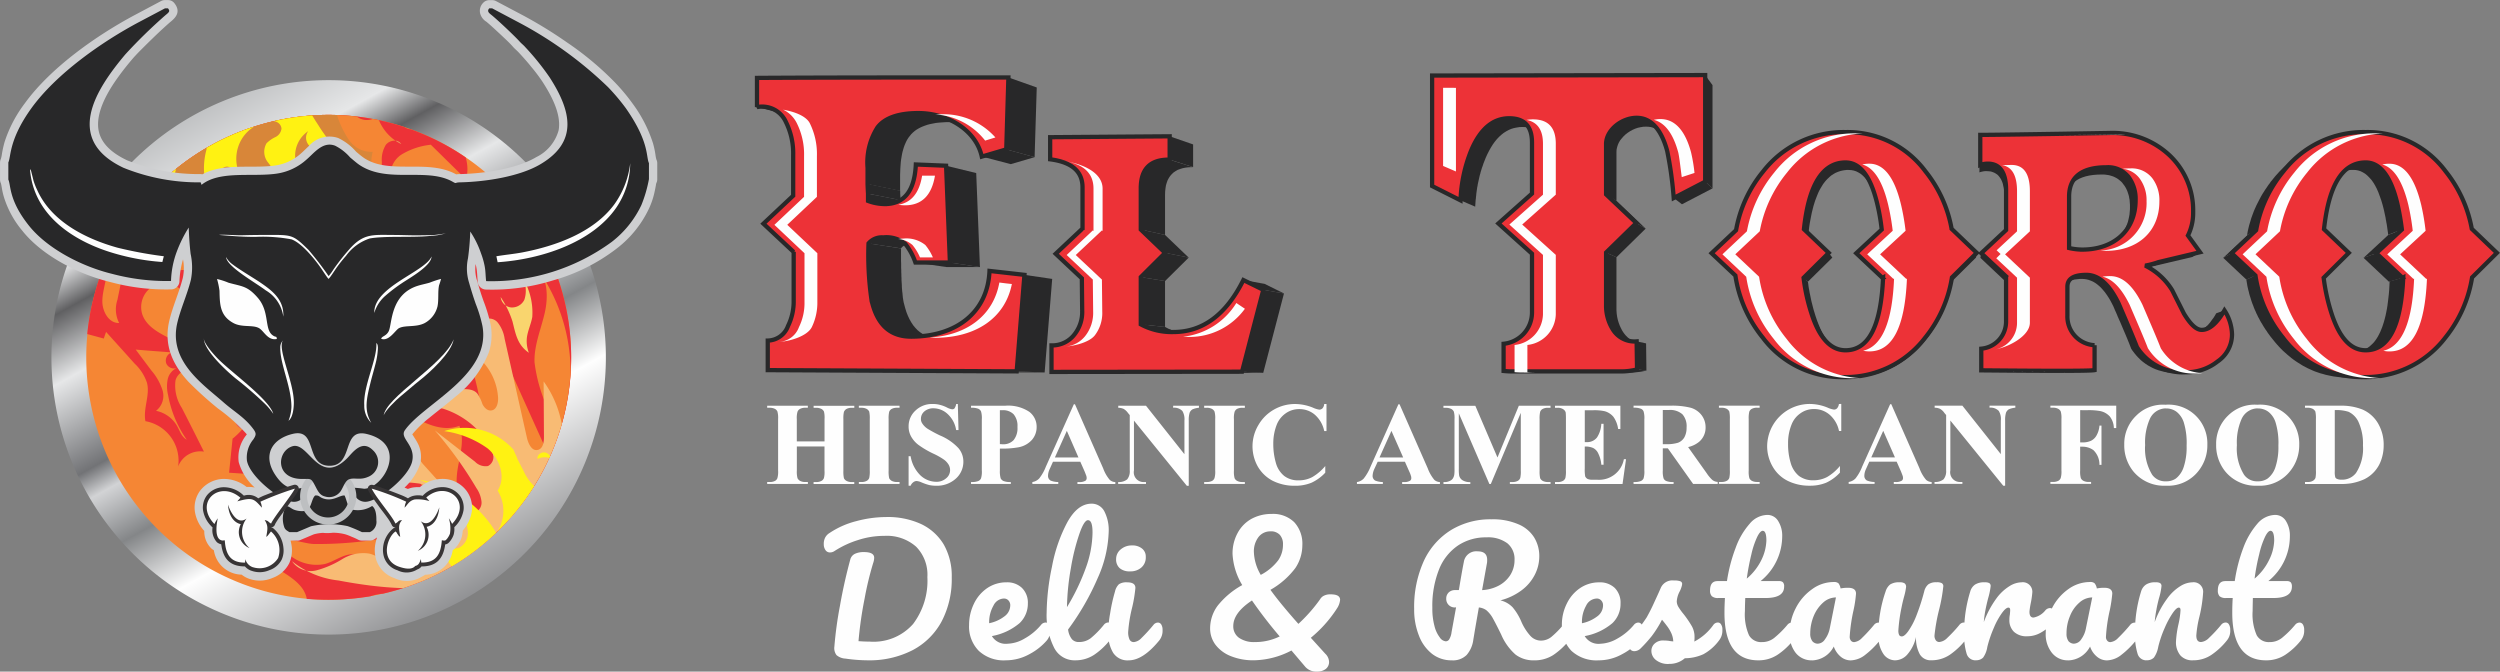 <?xml version="1.0" encoding="UTF-8"?> <svg xmlns="http://www.w3.org/2000/svg" xmlns:xlink="http://www.w3.org/1999/xlink" width="280.985" height="75.482" viewBox="0 0 280.985 75.482"><rect x="0" y="0" width="280.985" height="75.482" fill="#808080" stroke="none"/><defs><linearGradient id="linear-gradient" x1="0.062" y1="0.008" x2="0.649" y2="1.073" gradientUnits="objectBoundingBox"><stop offset="0" stop-color="#96989a"></stop><stop offset="0.22" stop-color="#e6e7e8"></stop><stop offset="0.278" stop-color="#606062"></stop><stop offset="0.369" stop-color="#e6e7e8"></stop><stop offset="0.502" stop-color="#727376"></stop><stop offset="0.541" stop-color="#d2d3d5"></stop><stop offset="0.62" stop-color="#848688"></stop><stop offset="0.722" stop-color="#fefefe"></stop><stop offset="1" stop-color="#727376"></stop></linearGradient></defs><g id="Capa_x0020_1" transform="translate(-49.68 -347.41)"><g id="_2353303553840" transform="translate(49.68 347.41)"><g id="Grupo_12" data-name="Grupo 12"><path id="Trazado_14" data-name="Trazado 14" d="M85.4,354.52a31.158,31.158,0,1,0,31.158,31.158A31.16,31.16,0,0,0,85.4,354.52Z" transform="translate(-48.462 -345.511)" fill-rule="evenodd" fill="url(#linear-gradient)"></path><path id="Trazado_15" data-name="Trazado 15" d="M84.576,357.6a27.249,27.249,0,1,0,27.256,27.256A27.255,27.255,0,0,0,84.576,357.6Z" transform="translate(-47.639 -344.688)" fill="#f58634" fill-rule="evenodd"></path><path id="Trazado_16" data-name="Trazado 16" d="M70.034,377.75a.185.185,0,0,1-.114.076C70.059,377.9,70.1,377.864,70.034,377.75Z" transform="translate(-44.274 -339.306)" fill="#e55f5b"></path><path id="Trazado_17" data-name="Trazado 17" d="M93.812,359.222a1.419,1.419,0,0,1-.735-.253A27.255,27.255,0,0,0,57.42,382.233l1.863.507c.076-.253.165-.494.253-.748,1.064,1.178,2.141,2.369,3.206,3.561a5.233,5.233,0,0,1,1.394,2.167c.355,1.406-.456,2.889-.177,4.308a4.511,4.511,0,0,1,3.675,5.094,2.651,2.651,0,0,1,2.9-1.673c-.824-1.647-1.647-3.282-2.484-4.916a4.565,4.565,0,0,1-.71-3.092c.279-1.052,1.787-1.723,2.471-.887.291-1.571-1.216-2.864-2.636-3.586S64.1,381.51,63.6,380a2.735,2.735,0,0,1,.862-2.9,2.708,2.708,0,0,1,3-.215A5.137,5.137,0,0,1,68.7,378c.912,1.026-.71,2.724.2,3.751,1.723-1.381,4.181.862,4.473,1.381.532-.608-2.471-4.029-1.571-4.359.165-.051.342-.114.507-.177A6.038,6.038,0,0,1,76,378.115c2.167.646,2.838,3.32,3.155,5.563.038.215.063.418.1.634a8.971,8.971,0,0,1-.025,3.852c-.329,1.064-1.039,1.977-1.343,3.028s.013,2.484,1.077,2.788c-.722-1.6.545-3.371,1.837-4.549,1.166-1.064,2.547-2.217,2.813-3.725a.875.875,0,0,0,.786.6,1.262,1.262,0,0,0,1.1-.988,3.156,3.156,0,0,0-.114-1.571,12.006,12.006,0,0,1-.507-2.484,2.6,2.6,0,0,1,.963-2.23,1.5,1.5,0,0,1,2.154.494,2.887,2.887,0,0,1,.013,1.47,1.462,1.462,0,0,0,.38,1.368c.393.3,1.14-.038.976-.507.963-.228,1.609,1.1,1.33,2.053a27.065,27.065,0,0,1-1.457,2.56c-.38.912-.076,2.281.912,2.37a1.836,1.836,0,1,1,2.091,1.457c.38.608.773,1.229,1.166,1.837-1-.6-2-1.2-3-1.8l4.029,7.489q.3-5.322.494-10.644a5.5,5.5,0,0,0-.329-2.534,1.862,1.862,0,0,0-2.091-1.09,5.214,5.214,0,0,1,2.648-1.9,2.117,2.117,0,0,1-2.37-2.775,2.332,2.332,0,0,1,3.789-.393c1.432,1.837-.38,4.638.481,6.8a10.3,10.3,0,0,0,2.2,2.674,6.657,6.657,0,0,1,1.559,4.3c-.013,1.584-.824,3.345-2.37,3.763a1.1,1.1,0,0,0-.8,1.115,1.093,1.093,0,0,0,.976.976c.887.076,1.457-.887,2.192-1.394a2.411,2.411,0,0,1,2.6-.076,2.457,2.457,0,0,1,1.1,2.369,16.018,16.018,0,0,1,1.635-3.218,8.1,8.1,0,0,1-2.813-2.179,2.8,2.8,0,0,1-.114-3.333c.786-.912,2.61-.7,2.864.482a2.96,2.96,0,0,1-.317,1.66,2.286,2.286,0,0,0-.19,1.673c.215.532,1.039.8,1.381.342.215-2.395.279-5.182-1.546-6.754-1.368-1.178-3.662-1.508-4.194-3.244a2.2,2.2,0,0,1,1.28-2.61c1-.368.988-.228,2.686,1.128-1.318-1.571-2.192-1.8-2.458-3.155a9.09,9.09,0,0,1,.013-2.686c.114-1.014.228-2.015.329-3.028a10.048,10.048,0,0,0-.013-2.826c-.545-2.788-3.218-4.562-5.651-6.006a7.069,7.069,0,0,1-3.054,1.28,2.66,2.66,0,0,1-2.75-1.445,2.724,2.724,0,0,1,1.14-3.041,8,8,0,0,1,3.294-1.1l3.966,3.9a4.55,4.55,0,0,0-.051-2.471,26.58,26.58,0,0,0-6.146-3.155Z" transform="translate(-47.613 -344.688)" fill="#ed3237"></path><path id="Trazado_18" data-name="Trazado 18" d="M64,385.3a2.133,2.133,0,0,0,.735-2.294,6.314,6.314,0,0,0-1.242-2.217c-.6-.8-1.191-1.584-1.774-2.37,1.356.114,2.712.215,4.067.317a.97.97,0,0,0-.634,1.242.952.952,0,0,0,1.305.456,1.83,1.83,0,0,0-1.14,1.305,4.051,4.051,0,0,0,.038,1.787,12.792,12.792,0,0,0,2.1,5.03c-.722-.443-.786-1.153-1.254-1.812A3.541,3.541,0,0,0,64,385.3Z" transform="translate(-46.464 -339.127)" fill="#f58634"></path><path id="Trazado_19" data-name="Trazado 19" d="M77.865,380.067a4.5,4.5,0,0,1-.57,1.254c-.748,1.318-1.508,2.623-2.255,3.928a6.317,6.317,0,0,0,.469-6.069,11.684,11.684,0,0,1-.76-1.673A1.7,1.7,0,0,1,75.1,375.8a3.149,3.149,0,0,1,1.305-.545c.456-.152.95-.443,1.014-.912.976,2.141,1.964,4.283,2.94,6.424a4.061,4.061,0,0,1-2.027-2.179c.266.659-.38.963-.646.19a1.65,1.65,0,0,1,.177,1.292Z" transform="translate(-43.006 -340.217)" fill="#f58634"></path><path id="Trazado_20" data-name="Trazado 20" d="M88.91,372.85a4.931,4.931,0,0,0,3.193-1.09c.152,1.166.291,2.331.443,3.5a4.672,4.672,0,0,1,.051,1.191,11.058,11.058,0,0,1-.672,2.015,4.694,4.694,0,0,0,1.242,4.714,1.744,1.744,0,0,1,.583.71,1.613,1.613,0,0,1-.063.811,11.851,11.851,0,0,0,.19,6.133c-.684-1.825-.836-3.852-1.394-5.715-.735-2.534-1.457-5.056-2.2-7.59L88.91,372.85Z" transform="translate(-39.201 -340.906)" fill="#f58634"></path><path id="Trazado_21" data-name="Trazado 21" d="M84.76,359.89a6.63,6.63,0,0,0,.646.38A.8.8,0,0,0,84.76,359.89Z" transform="translate(-40.31 -344.076)" fill="#ea9e60"></path><path id="Trazado_22" data-name="Trazado 22" d="M90.286,367.864a6.351,6.351,0,0,1-.165-1.546v-.748c0-.076.013-.165.013-.241l.038-2.433a3.178,3.178,0,0,1,.456-1.939,1.283,1.283,0,0,1,1.077-.456,5.264,5.264,0,0,1-1.863-2.306c-.228-.051-.456-.1-.684-.139a1.853,1.853,0,0,1-1.8-.266,26.1,26.1,0,0,0-3.168-.19A27.25,27.25,0,0,0,59.14,374.123a5.527,5.527,0,0,1,.1,1.026c-.013,1.153-.482,2.255-.482,3.409s.735,2.471,1.888,2.433a3.363,3.363,0,0,1-.19-2.61c.1-.52.215-1.039.317-1.559.253-1.267.634-2.712,1.8-3.282l.013-.013a2.513,2.513,0,0,1,.494-.165,3.161,3.161,0,0,1,1.951.291,8.495,8.495,0,0,1,2.027,1.521,1.942,1.942,0,0,1,2.306,2.927,1.813,1.813,0,0,0,.482-1.863,4.349,4.349,0,0,1-.215-2c.165-.659,1.026-1.178,1.533-.722a4.807,4.807,0,0,0-.253-.431A5.018,5.018,0,0,0,69.34,371.6a4.871,4.871,0,0,0-2.446-.684c-.811,0-1.939.013-2.1-.8-.139-.748.8-1.216,1.546-1.394.342-.076.684-.165,1.039-.253.672-.152,1.356-.317,2.027-.482a6.36,6.36,0,0,1,2-.266,2.972,2.972,0,0,1,1.559.621,3.286,3.286,0,0,1,1.292,3.041c-.152.95-.722,1.774-.963,2.712s.051,2.167.976,2.42a1.693,1.693,0,0,0,1.761-.9,4.733,4.733,0,0,0,.469-2.053c.051-.6.1-1.2.139-1.8.025-.266.051-.532.063-.786.089-1.014.266-2.192,1.166-2.686a1.964,1.964,0,0,1,2.42.773,2.8,2.8,0,0,1,.418,1.381,4.209,4.209,0,0,1-.139,1.318c-.367,1.432-1.305,2.978-.57,4.27.6,1.052,1.977,1.292,3.18,1.419l-4.752,1.14c2.331-.177,4.65-.342,6.969-.507-.038-.532-.076-1.052-.1-1.584a5.574,5.574,0,0,1,4.448,3.193,5.689,5.689,0,0,1,.608-4.017c-1.305-.532-2.6-1.064-3.9-1.6-.938-.38-2.015-.95-2.091-1.964-.063-.988,1-1.749,1.989-1.749a4.02,4.02,0,0,1,1.685.444c.355.177.71.393,1.052.608.114.063.215.127.317.19,1.318.8,2.636,1.609,3.953,2.408.177.114.367.215.545.329,1.318.8,2.636,1.609,3.953,2.408-.418-1.191-.836-2.395-1.254-3.6,1.153-.355,2.293-.71,3.447-1.064-.7-1-1.381-2-2.078-2.99a4.247,4.247,0,0,1-7.679-1.242Z" transform="translate(-47.255 -344.688)" fill="#f58634"></path><path id="Trazado_23" data-name="Trazado 23" d="M62.278,370.3a6.56,6.56,0,0,1-.418-1.216,6.363,6.363,0,0,0-.076,1.381c.013.076.025.139.038.215a1.467,1.467,0,0,0,1.343,1.28c-.3-.545-.634-1.09-.887-1.66Z" transform="translate(-46.451 -341.622)" fill="#f8bb74"></path><path id="Trazado_24" data-name="Trazado 24" d="M61.915,368.994a3.2,3.2,0,0,0-.114-1.2,4.169,4.169,0,0,0,.051,1.584c0,.025.013.038.013.051C61.89,369.285,61.9,369.133,61.915,368.994Z" transform="translate(-46.456 -341.966)" fill="#f8bb74"></path><path id="Trazado_25" data-name="Trazado 25" d="M69.369,370.747a1.712,1.712,0,0,0-.139-.177A.957.957,0,0,0,69.369,370.747Z" transform="translate(-44.458 -341.224)" fill="#f8bb74"></path><path id="Trazado_26" data-name="Trazado 26" d="M74.122,371.31c-.051.418-.1.824-.152,1.229A2.7,2.7,0,0,0,74.122,371.31Z" transform="translate(-43.192 -341.026)" fill="#f8bb74"></path><path id="Trazado_27" data-name="Trazado 27" d="M86.188,360.438a11.25,11.25,0,0,1-1.343-2.775l-.013-.038c-.317-.013-.621-.025-.938-.025a27.235,27.235,0,0,0-22.542,11.936,1.221,1.221,0,0,1,.532.291,1.417,1.417,0,0,1,.418.684,3.028,3.028,0,0,1,.672-1.457,3.458,3.458,0,0,1,.317-.291,3.1,3.1,0,0,1,.482-.3,3.6,3.6,0,0,1,2.306-.291,5.688,5.688,0,0,1,1,.3,9.5,9.5,0,0,1,1.964,1.2c.367.291.76.672.722,1.128a.988.988,0,0,1-.722.8,2.958,2.958,0,0,1-.786.19c-.646.1-1.457.342-1.521.988a4.383,4.383,0,0,1,4.992,1.254,2.339,2.339,0,0,1,.71-3.206,1.706,1.706,0,0,1,0-2.281,1.63,1.63,0,0,1,2.281-.1,5.282,5.282,0,0,1,1.039,2.179,8.059,8.059,0,0,0,.583,1.14c.317.494.659.988.95,1.508a4.614,4.614,0,0,1,.6,1.7c.089-.748.177-1.508.279-2.255a2.32,2.32,0,0,1,.583-1.533c.418-.367,1.267-.228,1.318.329.013-.431.025-.849.025-1.267a2.7,2.7,0,0,1,.317.2,4.607,4.607,0,0,1,1.875,3.573c.52-1.343-.7-2.813-.443-4.232a2.592,2.592,0,0,1,3.18-1.8,4.232,4.232,0,0,1,2.712,2.826v.025a6.347,6.347,0,0,0,.748,1.926,1.307,1.307,0,0,0,1.812.38,10.79,10.79,0,0,1-1.191-1.533,10.178,10.178,0,0,1-1.546-4.98c0-.152,0-.317.013-.469a1.463,1.463,0,0,1,1.5-1.166,5.272,5.272,0,0,1-.228-3.244,3.021,3.021,0,0,1-2.648-1.318ZM59.87,371.994l.152.076a.6.6,0,0,1-.127-.127Z" transform="translate(-46.958 -344.688)" fill="#d88639"></path><path id="Trazado_28" data-name="Trazado 28" d="M83.125,363.465a1.243,1.243,0,0,0-.215-.025,5.481,5.481,0,0,0,.76,1.318,5.584,5.584,0,0,0,.443.494,1.425,1.425,0,0,0-.431-1.483A1.274,1.274,0,0,0,83.125,363.465Z" transform="translate(-40.804 -343.128)" fill="#f8bb74"></path><path id="Trazado_29" data-name="Trazado 29" d="M62.21,367.546c.152.405.3.8.456,1.2.291.748.57,1.508.836,2.268a8.137,8.137,0,0,1-.367-2.395.779.779,0,0,1,.013-.177,2.808,2.808,0,0,1,.95-1.977,1.74,1.74,0,0,1,2.23.013,3.624,3.624,0,0,1-.19-2.838A27.889,27.889,0,0,0,62.21,367.546Zm7.273-6.209h.1a8.026,8.026,0,0,0,.621,6.044c.241-.95.481-1.9.722-2.864a2.145,2.145,0,0,1,.3-.773.75.75,0,0,1,.735-.329c.393.089.558.545.722.912s.558.76.912.57a4.347,4.347,0,0,1-.38-4.017,4.2,4.2,0,0,1,1.685-1.977A26.762,26.762,0,0,0,69.483,361.337Zm7.628-3.041a.931.931,0,0,1,.253.063.9.9,0,0,1,.608.76,1.211,1.211,0,0,1-.684.963,3.465,3.465,0,0,0-1,.7,1.909,1.909,0,0,0,.139,2.116,7.455,7.455,0,0,1,1.128,1.939c.19.722-.2,1.685-.95,1.711a10.683,10.683,0,0,1,4.4,1.229,1.845,1.845,0,0,1,.2-2.7,3.326,3.326,0,0,1-.228-5.664,1.261,1.261,0,0,0,.063,1.571,6.806,6.806,0,0,0,1.28,1.128,1.84,1.84,0,0,1,.773,1.457c-.038.393-.279.748-.329,1.14a1.671,1.671,0,0,0,.8,1.546,5.04,5.04,0,0,0,1.711.621,2.09,2.09,0,0,1,.71-3.472,23.916,23.916,0,0,1-3.6-4.232c-.19-.291-.367-.583-.558-.862l-.405-.659a26.542,26.542,0,0,0-4.308.646Z" transform="translate(-46.333 -344.675)" fill="#fff212"></path><path id="Trazado_30" data-name="Trazado 30" d="M69.662,381.833a1.212,1.212,0,0,1,1.546.672,11.3,11.3,0,0,1,.456,1.825c.443,1.546,1.926,2.712,2.027,4.308-.038-.659-.95-1.5-1.432-1.863-.291-.215-.862-.367-1.09-.634-.329-.367-.139-.621-.253-1.064-.2-.849-2.788-2.306-1.254-3.244Z" transform="translate(-44.472 -338.244)" fill="#e55f5b"></path><path id="Trazado_31" data-name="Trazado 31" d="M78.841,385.792a3.307,3.307,0,0,1,1.2,2.053c.291,1.014.57,2.027.862,3.041a6.617,6.617,0,0,1,.279-3.776c-1.445-.722.051-2.813-1.825-3.231a1.274,1.274,0,0,0-1.432.494C77.472,385.184,78.271,385.45,78.841,385.792Z" transform="translate(-42.17 -337.68)" fill="#e55f5b"></path><path id="Trazado_32" data-name="Trazado 32" d="M79.706,386.476c-.253-.355-.57-.659-.836-1a1.7,1.7,0,0,1-.342-.558.738.738,0,0,1,.076-.634.465.465,0,0,1,.57-.165.641.641,0,0,1,.253.608,2.475,2.475,0,0,0,0,.684,2.826,2.826,0,0,0,.405.634,1.763,1.763,0,0,1,.3,1.368,4.845,4.845,0,0,0-.431-.938Z" transform="translate(-41.984 -337.616)" fill="#ea9e60"></path><path id="Trazado_33" data-name="Trazado 33" d="M71.376,385.408a11.025,11.025,0,0,1-.329-1.153,1.908,1.908,0,0,0-.608-1,3.22,3.22,0,0,1-.481-.329.375.375,0,0,1-.051-.507.334.334,0,0,1,.456.013,1.057,1.057,0,0,1,.279.418c.241.57.482,1.14.735,1.7.127.317.7,1.2.52,1.521C71.655,385.978,71.478,385.636,71.376,385.408Z" transform="translate(-44.298 -338.081)" fill="#f8bb74"></path><path id="Trazado_34" data-name="Trazado 34" d="M87.7,409.406a6.01,6.01,0,0,0-1.419.291,28.819,28.819,0,0,1-4.7.393c-.824,0-1.647-.038-2.458-.1-.228-1.381-1.546-2.306-2.75-3.054q-3.915-2.433-7.843-4.878a4.687,4.687,0,0,0,3.383-3.472,5.584,5.584,0,0,0,4.283-.19,1.97,1.97,0,0,0-.824,2.7,2.313,2.313,0,0,0,2.788.9,2.835,2.835,0,0,0,1.685-2.509,1.6,1.6,0,0,0,2.712,1.432l.583.646a4.81,4.81,0,0,0-.849-6.3c-1.533-1.242-4.029-1.736-4.435-3.675a2.561,2.561,0,0,1-2.446,2.192c.684.279.6,1.407,0,1.85a3.235,3.235,0,0,1-2.167.367l-2.851-.19.393-3.827a7.7,7.7,0,0,0,2.686-4.156c.684-2.7-.139-5.525-.963-8.186a5.289,5.289,0,0,0-1.229-2.433,1.877,1.877,0,0,0-2.484-.215c.2-1.419.963-2.712,1.28-4.131s.038-3.155-1.242-3.814a2.853,2.853,0,0,0,2.94,1.115,2.818,2.818,0,0,0,2.1-2.332,2.547,2.547,0,0,0,1.6,3.371c1.546.405,3.092-.76,4.7-.76a4.015,4.015,0,0,1,3.32,1.989,6.5,6.5,0,0,1,.786,3.9,16,16,0,0,0-.165,2.053,2.5,2.5,0,0,0,.8,1.837,1.38,1.38,0,0,0,1.863-.076c.431-.532.063-1.533-.621-1.521.925-.2,1.33,1.178,1.09,2.091s-.634,2.065.089,2.686a1.482,1.482,0,0,0,2.091-.608,4.343,4.343,0,0,0,.279-2.42c-.127-1.66-.405-3.548-1.787-4.46-.494-.317-1.128-.507-1.406-1.026-.52-.95.558-2.053.469-3.13a2.5,2.5,0,0,0-1.521-1.837,9.124,9.124,0,0,1-2.192-1.178,1.682,1.682,0,0,1-.38-2.217,3.2,3.2,0,0,0,5.981-1.407,2.606,2.606,0,0,0,3.9,2.927,1.712,1.712,0,0,0,1.521,2.179,2.8,2.8,0,0,0,2.5-1.559,8.331,8.331,0,0,0,.76-2.99q1.216,3.687,2.433,7.362c.317.976.95,2.154,1.964,2.027,1.166-.152,1.292-1.888.672-2.876s-1.66-1.774-1.913-2.914a2.4,2.4,0,0,1,.925-2.395,2.371,2.371,0,0,1,1.774-.367,27.255,27.255,0,0,1-15.7,42.892Z" transform="translate(-44.645 -342.679)" fill="#ed3237"></path><path id="Trazado_35" data-name="Trazado 35" d="M75.993,403.766a4.739,4.739,0,0,0,3.6.748c.963-.253,1.8-.912,2.788-1.077a5.845,5.845,0,0,1,3.269.811c1.533.735,3.066,1.47,4.612,2.192l.114.063a27.266,27.266,0,0,0,16.853-23.543v-.241a19.973,19.973,0,0,0-4-11.759c1.432,1.242,1.521,3.459,1.1,5.309s-1.216,3.662-1.153,5.563a17.272,17.272,0,0,0,1.508,5.233c.608,1.723.976,3.7.127,5.322q-2.889-6.386-5.765-12.773a20.327,20.327,0,0,0-2.927-5.094,6.858,6.858,0,0,0-5.081-2.585,35.916,35.916,0,0,1,6.082,14.686,22.365,22.365,0,0,0,1.14,5.018,8.523,8.523,0,0,0,4.435,4.46,11.123,11.123,0,0,1-3.573,2.319,3.691,3.691,0,0,1-3.953-.849c-.95-1.128-.824-2.788-.545-4.232s.659-2.99.1-4.359c-1.926.735-4.042-.3-5.778-1.406-.646-.393-1.292-.811-1.913-1.242-4.143-2.788-8.16-6.323-9.579-11.1a8.483,8.483,0,0,0,1.8,6.855c.836,1,1.926,1.85,2.331,3.092.6,1.837-.52,4.017.469,5.677a4.176,4.176,0,0,0,2.826,1.7,16.641,16.641,0,0,1,3.295.773,4.876,4.876,0,0,1,2.762,4.777,3.887,3.887,0,0,1-.393,1.356c-.862,1.559-2.876,1.964-4.65,2.217a42.9,42.9,0,0,1-7.539.583c-.938-.025-2.724-.684-3.573-.418C73.459,402.258,75.322,403.335,75.993,403.766Z" transform="translate(-43.099 -341.119)" fill="#f58634"></path><path id="Trazado_36" data-name="Trazado 36" d="M84.4,405.678c-1.2-.152-2.395-.342-3.586-.57a10.07,10.07,0,0,1-5.233-2.167,2.542,2.542,0,0,0,2.75,1.026,10.8,10.8,0,0,0,2.889-1.254,4.486,4.486,0,0,1,3.016-.634c.849.19,1.559.773,2.395,1.014a6.02,6.02,0,0,0,3.776-.634c-1.305-.735-2.61-1.47-3.915-2.192a4.185,4.185,0,0,1-1.711-1.419c-.583-1-.253-2.268.1-3.371a11.186,11.186,0,0,0,2.268,2.243,3.906,3.906,0,0,0,3.041.659,2.2,2.2,0,0,0,1.09-.621,2.034,2.034,0,0,0,.329-2.116,2.548,2.548,0,0,0-1.66-1.419,16.19,16.19,0,0,0-3.142-.139c-1.939-.19-3.51-1.622-4.726-3.142a24.84,24.84,0,0,0-3.738-4.448c2.015,1.812,4.346,3.738,7.058,3.649a10.613,10.613,0,0,1,2.192-.076,5.27,5.27,0,0,1,2.674,1.913c1.419,1.571,2.826,3.142,4.245,4.7.405.456.938.95,1.533.824a1.19,1.19,0,0,0,.836-1.254,3.238,3.238,0,0,0-.57-1.521,43.677,43.677,0,0,0-4.676-6.488c1.508,1.166,3,2.344,4.511,3.51a1.645,1.645,0,0,0,1.457.494,1.115,1.115,0,0,0,.608-1.115,3.287,3.287,0,0,0-.482-1.267,9.311,9.311,0,0,0-5.221-4.08,5.789,5.789,0,0,1-2.864-1.305c-1.039-1.216-.456-3.079.19-4.549.735,1.609,1.736,3.447,3.5,3.675,1.052.139,2.331-.3,3.054.469a4.093,4.093,0,0,1,.583,1.178c.19.405.558.8,1,.748.6-.063.8-.824.773-1.419a6.514,6.514,0,0,0-4.726-5.892,5.018,5.018,0,0,1-1.711-.608,1.091,1.091,0,0,1-.266-1.571,1.155,1.155,0,0,1,1.533.215c.406.405.646.95,1.039,1.368a1.224,1.224,0,0,0,1.533.329c.7-.52.177-1.749.722-2.42a1.274,1.274,0,0,1,1.812.089,3.814,3.814,0,0,1,.8,1.85l2.509,11.138c.152.659.545,1.5,1.2,1.356.6-.114.722-.887.71-1.483-.013-2.078-.025-4.143-.038-6.222a11.848,11.848,0,0,1,2.04,4.79,27.294,27.294,0,0,1-17.828,18.449c-1.229-.038-2.458-.139-3.675-.291Z" transform="translate(-42.762 -339.864)" fill="#f8bb74"></path><path id="Trazado_37" data-name="Trazado 37" d="M78.173,387.632a3.562,3.562,0,0,1-.773-2.952c.076-.418.228-.824.266-1.242a3.525,3.525,0,0,0-1.292-2.724,22.162,22.162,0,0,1-1.483-1.787c-.71-.773-.811-2.192-1.761-3.117.494,1.989.988,3.966,1.483,5.955a2.5,2.5,0,0,1-.279,2.217c-.367.583-.672,1.014-.215,1.66a2.963,2.963,0,0,0,1.723.925,9.449,9.449,0,0,1,2.331,1.064Z" transform="translate(-43.416 -339.824)" fill="#f58634"></path><path id="Trazado_38" data-name="Trazado 38" d="M75.151,372.806a1.61,1.61,0,0,0,.355.558.546.546,0,0,0,.608.1c.266-.152.355-.583.659-.583.215,0,.342.228.431.418a17.754,17.754,0,0,0,4.093,5.626,4.486,4.486,0,0,1-.811-2.864,8.787,8.787,0,0,1,.532-1.394,5.219,5.219,0,0,0,.215-2.952c-.19.405-.228.862-.418,1.267a.962.962,0,0,1-1.052.608c-.393-.127-.545-.6-.646-.988-.139-.532-.279-1.077-.405-1.609a2.139,2.139,0,0,1-1.318,1.14,2.111,2.111,0,0,1-1.723-.215c-.634-.38-1.026-1.115-1.711-1.419a24.74,24.74,0,0,1,1.191,2.306Z" transform="translate(-43.194 -341.242)" fill="#f9d56e"></path><path id="Trazado_39" data-name="Trazado 39" d="M83.01,368.865a2.61,2.61,0,0,1,.646,3.269,16.66,16.66,0,0,1,3.32,3.421c-.279-.025-.443-.367-.405-.646a2.343,2.343,0,0,1,.367-.786,1,1,0,0,0,.177-.811c-.063-.19-.215-.342-.241-.532-.038-.329.3-.6.621-.646s.672.013,1-.038.672-.317.634-.646a1.329,1.329,0,0,1-1.457-.393,6.438,6.438,0,0,1-.849-1.356,5.531,5.531,0,0,0-2.37-2.141c.291.405,1.6,1.673.773,2.015-.659.279-1.711-.329-2.217-.71Z" transform="translate(-40.777 -342.028)" fill="#f8bb74"></path><path id="Trazado_40" data-name="Trazado 40" d="M90.483,400.579c-1.5-2.167-2.978-4.334-4.473-6.5a2.936,2.936,0,0,1,1.939,1.66,14.523,14.523,0,0,0,1.28,2.306,2.1,2.1,0,0,0,2.331.8,1.869,1.869,0,0,0,1-1.749,3.992,3.992,0,0,0-.684-2,9.5,9.5,0,0,0-4.739-3.9,12.6,12.6,0,0,1,8.6,5.955,27.356,27.356,0,0,1-4.992,3.776,4.027,4.027,0,0,1-.266-.342Zm5.385-3.573a4.286,4.286,0,0,0,.038-4.587c.963-1.483.253-3.6-1.115-4.739a10.924,10.924,0,0,0-4.891-1.951,7.377,7.377,0,0,1,7.831,2.129c-.215-.329.545,1.216.342.887.57,1.115.177.355.748,1.457a5.262,5.262,0,0,0,1.191,1.7A26.4,26.4,0,0,1,95.868,397.006Zm5.841-8.262a1.732,1.732,0,0,0-1.305.114c-.127-.482.532-.887.988-.684a.9.9,0,0,1,.405.38l-.089.19Z" transform="translate(-39.976 -337.274)" fill="#fff212"></path><path id="Trazado_41" data-name="Trazado 41" d="M81.865,385.043c-.76-1.305-1.508-2.6-2.255-3.9a1.525,1.525,0,0,0,.95,1.178c.469.228,1,.329,1.5.52.862.342,2.471,1.546,2.23,2.661-.342,1.609-1.964.342-2.42-.456Z" transform="translate(-41.685 -338.4)" fill="#f9d56e"></path><path id="Trazado_42" data-name="Trazado 42" d="M97.258,380.45a3.626,3.626,0,0,1-.215-1.761c.114-.773.469-1.5.6-2.268a7.461,7.461,0,0,0-1.014-4.27,3.241,3.241,0,0,1,.127,2.331,1.544,1.544,0,0,1-1.5.874,1.32,1.32,0,0,1-1.166-1.166,10.809,10.809,0,0,1,1.33,2.75c.355,1.406.545,2.623,1.837,3.51Z" transform="translate(-37.817 -340.802)" fill="#f9d56e"></path><path id="Trazado_43" data-name="Trazado 43" d="M71.76,373.858a1.959,1.959,0,0,0,1.356.317,2.317,2.317,0,0,1-.8-1.837c.025-.494.19-1.026-.063-1.457a2.322,2.322,0,0,0-.748-.646.9.9,0,0,1-.456-.824C70.81,370.677,70.582,373,71.76,373.858Z" transform="translate(-44.023 -341.533)" fill="#f9d56e"></path><path id="Trazado_44" data-name="Trazado 44" d="M82.334,408.156a5.544,5.544,0,0,1,.139.722,3.6,3.6,0,0,1-.279,1.825,3.362,3.362,0,0,1-1.875,1.66,3.582,3.582,0,0,1-2.8.038,3.052,3.052,0,0,1-.684-.405,3.209,3.209,0,0,1-3.117-2.737,3.069,3.069,0,0,1-.253-.177,2.64,2.64,0,0,1-.824-2,4.129,4.129,0,0,1-1.064-2.23,3.184,3.184,0,0,1,.608-2.306,3.416,3.416,0,0,1,2.5-1.305,4.121,4.121,0,0,1,2.712.9,3.692,3.692,0,0,1,.912.063,6.009,6.009,0,0,1-1.8-2.864,3.99,3.99,0,0,1,.862-3.041.266.266,0,0,1,.051-.076l-.013-.013a20.021,20.021,0,0,0-3.231-2.889,40.964,40.964,0,0,1-3.307-2.99c-1.8-1.939-2.788-4.131-2.179-6.8.38-1.66,1.115-3.219,1.533-4.878a5.293,5.293,0,0,0,.025-2.091,10.293,10.293,0,0,0-.405,2.522.944.944,0,0,1-.836.849,23.871,23.871,0,0,1-6.931-.824c-3.51-.849-7.628-2.914-9.9-5.778a10.912,10.912,0,0,1-2.015-3.637,7.585,7.585,0,0,1-.279-1.178c-.025-.127-.063-.38-.1-.494a.968.968,0,0,1-.1-.418v-1.926a.968.968,0,0,1,.1-.418,3.948,3.948,0,0,0,.114-.557,12.114,12.114,0,0,1,.3-1.343,14.616,14.616,0,0,1,2.268-4.333c2.914-4.029,8.1-7.666,12.468-9.985l2.838-1.508a.89.89,0,0,1,.443-.114h.342a.9.9,0,0,1,.748.38c.634.836.291,1.457-.431,2.04-.317.266-.634.558-.938.836-.443.406-.874.824-1.305,1.242s-.862.849-1.292,1.28c-.291.3-.583.608-.849.925-.507.6-1,1.216-1.457,1.85-1.14,1.559-2.585,3.928-2.293,5.956.253,1.723,1.749,2.8,3.231,3.5a21.491,21.491,0,0,0,8.287,1.546c.063.013.114.013.177.025,2.37-1.305,5.689-.608,8.249-1a5.512,5.512,0,0,0,2.851-1.368c.3-.266.6-.57.887-.836a3.042,3.042,0,0,1,3.269-.874,6.227,6.227,0,0,1,1.989,1.508c.089.089.19.165.279.241a7.755,7.755,0,0,0,.634.494c2.864,1.913,7.159.076,10.352,1.837h.025a3.848,3.848,0,0,1,.393-.025c2.61-.051,6.361-.57,8.6-1.913a4.75,4.75,0,0,0,2.5-3c.342-1.825-.849-3.979-1.8-5.449a18.59,18.59,0,0,0-1.28-1.7c-.431-.545-.9-1.064-1.368-1.571-.19-.215-.418-.393-.621-.608-.456-.532-1.026-1.039-1.533-1.521-.494-.456-1-.938-1.521-1.368-.025-.013-.038-.025-.063-.038a1.58,1.58,0,0,1-.634-.9,1.273,1.273,0,0,1,.329-1.166.945.945,0,0,1,.7-.317H105a.889.889,0,0,1,.443.114l2.851,1.508a48.926,48.926,0,0,1,5.094,3.117,34.487,34.487,0,0,1,5.3,4.4,21.691,21.691,0,0,1,2.091,2.484,15.359,15.359,0,0,1,2.293,4.46,9.6,9.6,0,0,1,.279,1.305,3.423,3.423,0,0,0,.1.519.926.926,0,0,1,.1.418v1.8a.866.866,0,0,1-.089.406,1.017,1.017,0,0,0-.063.266c-.038.215-.076.431-.127.646a8.625,8.625,0,0,1-.659,2,12.2,12.2,0,0,1-3.6,4.46,20.969,20.969,0,0,1-7.147,3.586,23.074,23.074,0,0,1-7.6,1.039.947.947,0,0,1-.887-.824c-.063-.532-.051-1.09-.152-1.609a4.315,4.315,0,0,0-.089-.431,4.268,4.268,0,0,0,.165,1.875c.228.786.469,1.571.748,2.344a16.824,16.824,0,0,1,.773,2.585,6.351,6.351,0,0,1-.2,3.117,11.906,11.906,0,0,1-3.751,4.98c-.95.824-1.951,1.571-2.927,2.37a12.164,12.164,0,0,0-1.926,1.863c.038.076.1.152.127.2.139.228.291.443.418.684a3.293,3.293,0,0,1,.342,2.42,6.566,6.566,0,0,1-1.761,2.686l.38.152a3.2,3.2,0,0,1,.494-.152,3.824,3.824,0,0,1,.849-.051,4.023,4.023,0,0,1,2.724-.925,3.371,3.371,0,0,1,2.5,1.305,3.182,3.182,0,0,1,.621,2.319,4.2,4.2,0,0,1-1.026,2.179,3.692,3.692,0,0,1-.114.735,3.15,3.15,0,0,1-.786,1.292l-.228.19a3.186,3.186,0,0,1-3.1,2.75,2.438,2.438,0,0,1-.393.228,3.164,3.164,0,0,1-3.028.165,3.236,3.236,0,0,1-2.154-2.37,3.673,3.673,0,0,1-.063-1.178,4.552,4.552,0,0,1,.241-1.039c-.089.063-.19.127-.279.19a.91.91,0,0,1-.532.165h-.887a.914.914,0,0,1-.482-.127,6.4,6.4,0,0,0-.672-.3,5.647,5.647,0,0,0-.722-.279,5.5,5.5,0,0,0-1.394-.177,4.9,4.9,0,0,1-.608.038,3.231,3.231,0,0,1-.494-.025,4.959,4.959,0,0,0-1.039.165l-1.5.634a.787.787,0,0,1-.38.076h-.735Z" transform="translate(-49.68 -347.41)" fill="#cecfd1" fill-rule="evenodd"></path><path id="Trazado_45" data-name="Trazado 45" d="M50.42,365.471V367.4c.3.608.025,2.294,2.293,5.145,2.078,2.623,5.981,4.625,9.377,5.449a23.961,23.961,0,0,0,6.614.8,10.256,10.256,0,0,1,.659-3.333,14.6,14.6,0,0,1,1.33-2.674c.038,1.014.1,2,.215,2.965a7.121,7.121,0,0,1,.025,2.927c-.431,1.711-1.153,3.231-1.533,4.866-.976,4.283,2.9,6.855,5.2,8.883,1.267,1.115,2.357,1.66,3.371,3.028.342.469.3.659-.013,1.14a3.189,3.189,0,0,0-.722,2.382c.3,1.736,3.485,4.308,4.98,4.6a1.327,1.327,0,0,0,1.609-1.546c-.621-.089-1.951.811-3.447-1.508-1.406-2.192-.3-4,2.015-4.549,2.826-.672,1.318,3.611,4.156,3.586,2.737-.025,1.292-4.258,4.143-3.573,4.726,1.128,1.964,6.082-.279,6.158a11.1,11.1,0,0,0-1.178-.114,1.327,1.327,0,0,0,1.533,1.559c1.521-.253,4.612-2.788,5.03-4.486.443-1.888-1.445-2.61-.811-3.535,2.091-3,9.731-6.171,8.718-11.721a15.053,15.053,0,0,0-.735-2.433c-.279-.786-.532-1.6-.76-2.407a5.406,5.406,0,0,1-.127-2.775,29.071,29.071,0,0,0,.253-3,10.678,10.678,0,0,1,1.216,2.471,8.5,8.5,0,0,1,.405,1.432c.114.6.089,1.09.165,1.673a22.856,22.856,0,0,0,14.116-4.41,11.361,11.361,0,0,0,3.333-4.143,14.956,14.956,0,0,0,.849-2.914v-1.8c-.342-.7.076-2.344-2.6-6.171a23.454,23.454,0,0,0-2-2.37,44.02,44.02,0,0,0-10.162-7.337L104.8,348.15h-.329c-.3.342,0,.545.266.76.76.621,2.61,2.37,3.155,2.978.2.228.418.38.608.6a29.158,29.158,0,0,1,2.75,3.409c2.446,3.789,3.244,7.235-1,9.757-2.281,1.368-6.069,1.989-9.073,2.053-.659.013-.317.215-.874-.1-2.927-1.6-7.273.253-10.428-1.863-.291-.2-.456-.355-.71-.558-.127-.114-.215-.177-.342-.291a5.515,5.515,0,0,0-1.673-1.305c-1.381-.532-2.344.811-3.206,1.546a6.377,6.377,0,0,1-3.32,1.584c-2.762.418-6.45-.38-8.49,1.267l-.1-.279a22.571,22.571,0,0,1-8.667-1.635c-6.728-3.181-3.155-8.768.2-12.747A57.348,57.348,0,0,1,68.1,348.9c.482-.38.469-.469.266-.748H68.02l-2.851,1.508c-4.258,2.255-9.351,5.841-12.152,9.706-2.572,3.573-2.281,5.487-2.6,6.108Z" transform="translate(-49.482 -347.212)" fill="#282829" fill-rule="evenodd"></path><path id="Trazado_46" data-name="Trazado 46" d="M75.5,395.479h.874l1.559-.659a9.663,9.663,0,0,1,4.131-.013,15.508,15.508,0,0,1,1.6.672h.887a1.248,1.248,0,0,0,.735-1.33c.013-.558-.063-1.33-.481-1.609a2.981,2.981,0,0,1-2.116.431c-.646-.165-.71-1.064-.976-1.609-.57-.063-1.356.773-2.509.291-.342-.139-.355-.329-.8-.291-.431.393-.405,1.5-1.064,1.723a2.548,2.548,0,0,1-1.2-.089c-.431-.127-.621-.431-.988-.444a2.854,2.854,0,0,0-.19,2.446c.139.266.3.317.545.482Z" transform="translate(-42.984 -335.671)" fill="#282829" fill-rule="evenodd"></path><path id="Trazado_47" data-name="Trazado 47" d="M75.658,378.9c-.076-.418-.038-.114-.456-.405-.988-.684-.317-2.636-1.685-4.22-1.178-1.356-1.749-1.267-3.295-1.7a7.987,7.987,0,0,0-1.292-.418,8.67,8.67,0,0,1,.279,1.33c.038,1.457.013,2.775,1.546,3.611.938.52,2.1.2,2.826.545.6.266,1.014,1.483,2.078,1.254Z" transform="translate(-44.538 -340.799)" fill="#fefefe" fill-rule="evenodd"></path><path id="Trazado_48" data-name="Trazado 48" d="M83.49,378.878c.874.342,1.609-1,2.015-1.2.71-.355,1.888-.063,2.864-.558a2.911,2.911,0,0,0,1.457-1.9c.152-.786.013-1.673.177-2.37a6.351,6.351,0,0,0,.215-.7,10.533,10.533,0,0,0-1.267.418c-.418.127-.9.215-1.343.355-3.117.976-2.876,4.3-3.269,5.106C84.048,378.6,83.579,378.562,83.49,378.878Z" transform="translate(-40.649 -340.802)" fill="#fefefe" fill-rule="evenodd"></path><path id="Trazado_49" data-name="Trazado 49" d="M67.216,372.848l.165-.646a45.455,45.455,0,0,1-5.208-.963c-3.649-1.014-7.438-2.978-9.009-6.45a7.5,7.5,0,0,1-.431-1.09l-.266-1.064c-.063-.165-.038-.127-.127-.215.405,5.335,5.157,8.211,9.5,9.465A25.466,25.466,0,0,0,67.216,372.848Z" transform="translate(-48.969 -343.401)" fill="#fefefe" fill-rule="evenodd"></path><path id="Trazado_50" data-name="Trazado 50" d="M93.71,372.344l.139.672c4.916-.329,10.644-2.217,13.343-6.146a8.937,8.937,0,0,0,1.559-4.98,9.888,9.888,0,0,1-1.761,4.587c-2.319,3.18-6.6,4.726-10.441,5.449-.976.177-1.863.253-2.838.418Z" transform="translate(-37.919 -343.542)" fill="#fefefe" fill-rule="evenodd"></path><path id="Trazado_51" data-name="Trazado 51" d="M88.71,368.282c-2.306,0-3.383-.215-5.005,1.66a25.66,25.66,0,0,0-1.723,2.192,6.393,6.393,0,0,1-.558.773,35.6,35.6,0,0,0-2.255-2.94c-1.837-1.812-1.863-1.685-4.967-1.685-.849,0-1.749.013-2.6.038-.481.013-2.268-.114-2.484-.038,1.394.114,2.648.228,4.131.215a17.653,17.653,0,0,1,4,.279c1.166.431,2.585,2.2,3.282,3.193.165.228.735,1.128.887,1.254.253-.253.71-1,.95-1.33a15.857,15.857,0,0,1,1.014-1.267,5.322,5.322,0,0,1,2.674-1.951c1.723-.3,4.6-.089,6.576-.266.342-.025.71-.051,1.052-.1.2-.038.8-.177.95-.177-.456.013-.862.114-1.318.152-.507.038-1,.025-1.508.038-1.026.025-2.078-.038-3.1-.038Z" transform="translate(-44.487 -341.875)" fill="#fefefe" fill-rule="evenodd"></path><path id="Trazado_52" data-name="Trazado 52" d="M83.71,386.152c-.025-.482,1.521-1.926,1.85-2.192.773-.621,1.5-1.292,2.281-1.9.938-.735,3.485-3,3.738-4.549C90.489,380.348,83.8,384.086,83.71,386.152Z" transform="translate(-40.59 -339.37)" fill="#fefefe" fill-rule="evenodd"></path><path id="Trazado_53" data-name="Trazado 53" d="M75.566,385.918c-.431-1.6-4.587-4.562-6.158-6.133-.3-.291-1.711-1.787-1.647-2.395-.051,1.407,2.8,3.915,3.561,4.536a40.661,40.661,0,0,1,3.295,2.851,6.983,6.983,0,0,1,.95,1.14Z" transform="translate(-44.851 -339.402)" fill="#fefefe" fill-rule="evenodd"></path><path id="Trazado_54" data-name="Trazado 54" d="M82.88,376.508a4.062,4.062,0,0,1,1.254-1.939,18.108,18.108,0,0,1,1.825-1.394c.9-.608,3.333-1.951,3.358-3.016C88.582,371.9,82.779,373.569,82.88,376.508Z" transform="translate(-40.812 -341.333)" fill="#fefefe" fill-rule="evenodd"></path><path id="Trazado_55" data-name="Trazado 55" d="M76.167,376.913c.1-1.939-1.28-2.952-2.661-3.89-.824-.545-2.281-1.407-2.99-1.951a2.461,2.461,0,0,1-.786-.862c.089,1.077,3.206,2.8,4.473,3.751a4.075,4.075,0,0,1,1.964,2.952Z" transform="translate(-44.324 -341.32)" fill="#fefefe" fill-rule="evenodd"></path><path id="Trazado_56" data-name="Trazado 56" d="M82.777,386.8c-.849-1.432-.507-2.762-.089-4.486.177-.722.38-1.381.558-2.1a8.225,8.225,0,0,0,.279-1.774,1.338,1.338,0,0,0-.025-.317.272.272,0,0,0-.051-.152c-.063-.127-.013-.038-.1-.139.127,1.812-1.483,4.777-1.356,7.007a2.623,2.623,0,0,0,.786,1.964Z" transform="translate(-41.051 -339.284)" fill="#fefefe" fill-rule="evenodd"></path><path id="Trazado_57" data-name="Trazado 57" d="M74.54,378.5c0,1.85,1.254,4.321,1.254,6.589a4.567,4.567,0,0,1-.329,1.546c.507-.355.6-1.508.6-2.053,0-2.369-1.951-6.2-1.191-6.995a1.107,1.107,0,0,0-.329.912Z" transform="translate(-43.039 -339.348)" fill="#fefefe" fill-rule="evenodd"></path><path id="Trazado_58" data-name="Trazado 58" d="M79.409,388.95a3.163,3.163,0,1,0,3.257,3.168A3.216,3.216,0,0,0,79.409,388.95Zm0,.811a2.358,2.358,0,1,0,2.433,2.357A2.394,2.394,0,0,0,79.409,389.761Z" transform="translate(-42.612 -336.314)" fill="#bdbfc1" fill-rule="evenodd"></path><path id="Trazado_59" data-name="Trazado 59" d="M75.9,387c-1.761.532-1.977,3.6.95,3.675,1.09.025,1.09-.177,1.571.735.291.545.494,1.077,1.1,1.229a1.577,1.577,0,0,0,1.787-.583c.317-.482.52-1.242,1.026-1.368.608-.165,1.166.139,2.053-.241a1.793,1.793,0,0,0,.545-3c-1.267-1.28-2.319.342-2.927.938C78.842,391.5,77.7,386.466,75.9,387Z" transform="translate(-43.021 -336.846)" fill="#282829" fill-rule="evenodd"></path><path id="Trazado_60" data-name="Trazado 60" d="M86.822,391.93a1.778,1.778,0,0,1,.672-.291,2.428,2.428,0,0,1,1,.013.322.322,0,0,1,.1-.127,3.044,3.044,0,0,1,2.23-.849,2.464,2.464,0,0,1,1.812.938,2.279,2.279,0,0,1,.431,1.635,3.378,3.378,0,0,1-.976,1.863.127.127,0,0,1-.063.051,2.489,2.489,0,0,1-.076.862,2.407,2.407,0,0,1-.507.849.679.679,0,0,1-.443.241c-.2,1.508-.912,2.484-2.661,2.471a.984.984,0,0,1-.481.342,2.251,2.251,0,0,1-2.23.089,2.284,2.284,0,0,1-1.559-1.685,2.9,2.9,0,0,1-.051-.874,3.128,3.128,0,0,1,1.178-2.167.377.377,0,0,1,.19-.063V395.2a.539.539,0,0,1-.139-.025.418.418,0,0,1-.253-.253,5.466,5.466,0,0,0-.469-.773c-.279-.393-.583-.786-.874-1.166-.253-.355-.507-.7-.748-1.039a6.758,6.758,0,0,1-.558-.912.428.428,0,0,1,.063-.469.442.442,0,0,1,.443-.139c.279.076.545.165.824.253.367.139.748.266,1.115.406.418.152.836.317,1.254.482a6.14,6.14,0,0,1,.773.367Z" transform="translate(-40.965 -335.924)" fill="#373435" fill-rule="evenodd"></path><path id="Trazado_61" data-name="Trazado 61" d="M82.65,390.75c.481,1.014,2.382,3.181,2.661,3.928.431-.228.266-.367.76-.38-.494.469-.342,1.039-.215,1.875-.241-.165-.1-.051-.279-.279-.139-.177-.051-.152-.241-.329-.874.532-1.837,3.168.355,3.953.583.2,1.445.418,1.85-.076.367-.076.481-.329.634-.773l.051.393c1.685.025,2.192-.95,2.306-2.509l.241.038c.177-.025.076.051.291-.139a2.09,2.09,0,0,0,.38-.634,3.693,3.693,0,0,0-.127-1.736,3.22,3.22,0,0,1,.367.634c2.382-2.509-.659-4.967-2.9-2.965l.355.406a4.462,4.462,0,0,0-1.647-.19c-.634.139-.786.558-1.14.925a1.806,1.806,0,0,1,.177-.672,29.48,29.48,0,0,0-3.877-1.47Z" transform="translate(-40.873 -335.833)" fill="#fefefe" fill-rule="evenodd"></path><path id="Trazado_62" data-name="Trazado 62" d="M73.1,400.066a1.656,1.656,0,0,1-.7-.482c-1.761.013-2.471-.963-2.661-2.484a1.13,1.13,0,0,1-.481-.228,2,2,0,0,1-.494-1.673.341.341,0,0,1-.1-.089,3.3,3.3,0,0,1-.976-1.863,2.3,2.3,0,0,1,.431-1.635,2.451,2.451,0,0,1,1.812-.925,3.188,3.188,0,0,1,2.255.862.3.3,0,0,1,.089.089,1.7,1.7,0,0,1,1.622.3,5.565,5.565,0,0,1,.786-.367c.418-.165.849-.329,1.28-.494.367-.139.748-.266,1.128-.406.266-.089.545-.177.811-.253a.441.441,0,0,1,.507.621,7.691,7.691,0,0,1-.558.862c-.253.367-.52.735-.786,1.09-.291.405-.583.8-.874,1.2-.1.152-.2.3-.3.469a1.184,1.184,0,0,0-.127.253.476.476,0,0,1-.266.253.455.455,0,0,1-.139.025v.025a.344.344,0,0,1,.215.076,3.2,3.2,0,0,1,1.153,2.192,2.516,2.516,0,0,1-.19,1.33A2.414,2.414,0,0,1,75.169,400a2.715,2.715,0,0,1-2.065.063Z" transform="translate(-44.872 -335.925)" fill="#373435" fill-rule="evenodd"></path><path id="Trazado_63" data-name="Trazado 63" d="M73.2,399.582a2.458,2.458,0,0,0,2.838-1.026,2.757,2.757,0,0,0-.8-2.99l-.342.443c-.139.139-.025.051-.19.165.165-.95.228-1.216-.177-1.9.545.152.291.165.722.406.228-.608,2.255-3.1,2.674-3.928a33.563,33.563,0,0,0-3.877,1.47,1.805,1.805,0,0,1,.165.672c-.925-1.052-1.064-1.178-2.762-.71l.355-.405c-2.344-2.04-5.271.482-2.927,2.952a4.155,4.155,0,0,1,.38-.646c0,.013-.583,2.408.545,2.5l.241-.025c.1,1.571.621,2.522,2.281,2.509l.025-.393a1.338,1.338,0,0,0,.849.912Z" transform="translate(-44.781 -335.833)" fill="#fefefe" fill-rule="evenodd"></path><path id="Trazado_64" data-name="Trazado 64" d="M86.74,397.3a1.933,1.933,0,0,0,.988-2.7s1.267-.127,1.432-2.192c0,0-.8,2.547-2.091,1.559A2.419,2.419,0,0,1,86.74,397.3Z" transform="translate(-39.781 -335.39)" fill="#373435" fill-rule="evenodd"></path><path id="Trazado_65" data-name="Trazado 65" d="M72.333,397.061a1.934,1.934,0,0,1-.988-2.7s-1.28-.127-1.445-2.192c0,0,.811,2.547,2.1,1.559a2.419,2.419,0,0,0,.329,3.333Z" transform="translate(-44.279 -335.454)" fill="#373435" fill-rule="evenodd"></path></g><g id="Grupo_13" data-name="Grupo 13" transform="translate(85.087 8.439)"><path id="Trazado_66" data-name="Trazado 66" d="M117.78,380.24l3.991.139,27.129.127-3.142-.127Z" transform="translate(-116.576 -347.08)" fill="#282829" fill-rule="evenodd"></path><path id="Trazado_67" data-name="Trazado 67" d="M139.86,382.637l3.142.127.849-10.517-3.117-.456Z" transform="translate(-110.678 -349.337)" fill="#282829" fill-rule="evenodd"></path><path id="Trazado_68" data-name="Trazado 68" d="M131.079,379.466l3.51.241-.393-.051-.38-.076-.367-.1-.329-.139-.317-.165-.3-.2-.279-.228-.253-.266-.241-.291-.215-.329-.2-.355-.177-.38-.165-.418-.139-.456-.127-.482-.025-.089-.025-.1-.013-.1-.025-.114-.013-.127-.025-.114-.013-.139-.013-.139-.013-.139-.013-.152-.025-.165-.013-.165-.013-.165-.013-.19v-.177l-.013-.19-.013-.2-.013-.2v-.215l-.013-.215v-.215l-.013-.228v-.241l-.013-.241v-.507l-.013-.266v-1.406L126.72,369v1.166l.013.279v.532l.013.266v.494l.013.228.013.241v.215l.013.228.013.2v.2l.013.2.013.19.013.177.013.177.013.177.013.165.013.152.025.152.013.139.013.139.025.127.013.127.025.114.013.114.025.1.025.089.127.494.152.469.165.431.177.393.215.367.215.342.253.3.266.266.291.241.3.2.329.177.342.139.38.114.38.076Z" transform="translate(-114.188 -350.082)" fill="#282829" fill-rule="evenodd"></path><path id="Trazado_69" data-name="Trazado 69" d="M126.72,369.142l3.649.558.127-.152.165-.127.165-.114.2-.1.2-.063.228-.051.241-.038h.672l.19.013.19.025.177.025-3.573-.583-.177-.025-.19-.013-.2-.013-.2-.013h-.215l-.266.013-.253.025-.228.051-.215.076-.2.089-.177.127-.165.127Z" transform="translate(-114.188 -350.224)" fill="#282829" fill-rule="evenodd"></path><path id="Trazado_70" data-name="Trazado 70" d="M130.88,370.7l3.5.507h3.751l-3.371-.507Z" transform="translate(-113.077 -349.628)" fill="#282829" fill-rule="evenodd"></path><path id="Trazado_71" data-name="Trazado 71" d="M134.031,372.995l3.371.507-.418-10.568-3.383-.824Z" transform="translate(-112.35 -351.922)" fill="#282829" fill-rule="evenodd"></path><path id="Trazado_72" data-name="Trazado 72" d="M127.592,365.5l3.624.684-.114-.013-.114-.025-.114-.038-.114-.025-.114-.038-.1-.038-.114-.038-.1-.038-3.649-.7.114.038.114.038.1.038.114.038.114.025.114.025.127.038Z" transform="translate(-114.199 -351.089)" fill="#282829" fill-rule="evenodd"></path><path id="Trazado_73" data-name="Trazado 73" d="M126.68,365.4l3.649.7v-.786l-3.649-.722v.811Z" transform="translate(-114.199 -351.26)" fill="#282829" fill-rule="evenodd"></path><path id="Trazado_74" data-name="Trazado 74" d="M126.64,365.423l3.649.76V364.4l.013-.38.013-.355.025-.355.025-.342.038-.317.051-.3.051-.3.063-.279.076-.266.076-.253.089-.241.1-.228.1-.215.114-.2.114-.177.139-.177.152-.19.177-.177.19-.165.2-.152.228-.139.241-.127.253-.114.266-.1.291-.1.3-.076.317-.063.329-.063.355-.038.367-.025.38-.025h.7l.3.013.3.025.291.051.3.038.291.063.279.063.291.089-3.409-.988-.291-.089-.291-.063-.3-.063-.3-.051-.3-.038-.317-.038-.3-.013h-.722l-.393.025-.38.025-.367.051-.342.051-.329.076-.3.076-.3.1-.279.1-.266.114-.241.139-.228.139-.215.165-.2.165-.177.19-.165.19-.127.177-.127.19-.114.2-.114.228-.089.228-.1.253-.076.253-.076.279-.063.291-.063.3-.051.317-.038.342-.025.342-.025.368-.013.367-.013.393Z" transform="translate(-114.21 -353.17)" fill="#282829" fill-rule="evenodd"></path><path id="Trazado_75" data-name="Trazado 75" d="M126.691,364.822l3.649.722-.013-.279-.013-.241-.013-.2v-.266l-.013-.063v-.013l-3.649-.76.013.013v.342l.013.2.013.253Z" transform="translate(-114.21 -351.492)" fill="#282829" fill-rule="evenodd"></path><path id="Trazado_76" data-name="Trazado 76" d="M136.77,361.471l3.256.849,2.674-.786-3.18-.874Z" transform="translate(-111.504 -352.31)" fill="#282829" fill-rule="evenodd"></path><path id="Trazado_77" data-name="Trazado 77" d="M138.94,362.364l3.18.874.241-7.831-3.18-1.128Z" transform="translate(-110.924 -354.014)" fill="#282829" fill-rule="evenodd"></path><path id="Trazado_78" data-name="Trazado 78" d="M116.83,356.921l4.017,1.014.266-.025.253-.025.241.013.228.025.228.038-3.979-1.026-.241-.038-.241-.025h-.253l-.253.013Z" transform="translate(-116.83 -353.322)" fill="#282829" fill-rule="evenodd"></path><path id="Trazado_79" data-name="Trazado 79" d="M192.14,366.464l1.166.722v-5.474l.013-.279.063-.279.089-.279.114-.253.152-.253.19-.228.2-.228.215-.2.253-.19.253-.165.279-.152.291-.127.291-.1.3-.063.3-.051.317-.013.279.013.279.038.266.076.253.1.241.127.241.152.228.19-1-.963-.241-.19-.241-.165-.253-.127-.253-.1-.279-.076-.279-.051-.3-.013-.317.013-.317.051-.3.076-.3.1-.3.127-.279.152-.266.177-.253.19-.241.215-.2.228-.19.241-.152.266-.127.266-.1.279-.051.279-.025.291Z" transform="translate(-96.713 -353.058)" fill="#282829" fill-rule="evenodd"></path><path id="Trazado_80" data-name="Trazado 80" d="M198.14,365.357l.925.71,3.434-1.787-.824-.76Z" transform="translate(-95.111 -351.546)" fill="#282829" fill-rule="evenodd"></path><path id="Trazado_81" data-name="Trazado 81" d="M200.93,366.044l.824.76V355.2l-.824-1.128Z" transform="translate(-94.365 -354.07)" fill="#282829" fill-rule="evenodd"></path><path id="Trazado_82" data-name="Trazado 82" d="M179.23,367.125l1.647.71.013-.19.013-.19.013-.177.013-.19.025-.177.013-.19.025-.177.013-.177.025-.177.025-.177.025-.177.025-.177.038-.177.025-.177.038-.165.038-.177.038-.165.038-.177.038-.165.038-.165.051-.165.038-.165.051-.165.051-.165.051-.165.063-.165.051-.152.051-.165.063-.152.063-.165.063-.152.063-.165.19-.418.2-.393.2-.355.215-.342.228-.317.228-.279.253-.266.253-.228.253-.2.279-.177.279-.152.291-.127.291-.089.317-.063.317-.051.329-.013.3.013.279.025.253.051.241.076.228.089.2.114-1.432-.963-.215-.127-.228-.089-.253-.076-.266-.051-.291-.025-.3-.013-.342.013-.329.038-.317.076-.317.089-.291.127-.291.165-.279.177-.266.215-.266.228-.253.266-.241.3-.228.317-.228.355-.215.367-.2.405-.19.431-.063.165-.076.165-.063.165-.051.165-.063.152-.063.177-.051.165-.051.165-.051.165-.051.177-.051.165-.051.177-.038.165-.038.177-.051.177-.038.177-.025.177-.038.177-.038.177-.025.177-.038.177-.025.19-.025.177-.025.19-.013.177-.025.19-.013.19-.025.19-.013.19-.013.19-.013.19Z" transform="translate(-100.162 -353.047)" fill="#282829" fill-rule="evenodd"></path><path id="Trazado_83" data-name="Trazado 83" d="M183.18,380.32l1.5.139.152.013h.152l.152.013h6.906l-1.28-.127h-6.969l-.152-.013H183.5l-.165-.013Z" transform="translate(-99.107 -347.058)" fill="#282829" fill-rule="evenodd"></path><path id="Trazado_84" data-name="Trazado 84" d="M189.16,380.4l1.28.127h5.512l.127-.013h.114l.127-.013.114-.013.114-.013.1-.013.114-.013.114-.013.1-.025.1-.013.1-.025.1-.013.1-.025.089-.025-1.052-.139-.1.025-.1.025-.1.025-.1.013-.114.025-.1.013-.114.025-.114.013-.114.013-.114.013-.114.013-.127.013h-.127l-.127.013H189.16Z" transform="translate(-97.509 -347.098)" fill="#282829" fill-rule="evenodd"></path><path id="Trazado_85" data-name="Trazado 85" d="M194.788,379.744l1.077.228-.177-.038-.165-.038-.177-.063-.152-.076-.165-.076-.139-.089-.152-.1-.139-.114-.127-.127-.127-.127-.127-.152-.114-.152-.1-.152-.089-.152-.076-.152-.076-.152-.076-.165-.063-.165-.063-.165-.051-.165-.051-.177-.038-.165-.038-.177-.025-.177-.025-.19-.013-.177-.013-.177v-5.968l-1.166-.532v6.146l.013.19.025.19.013.19.038.177.038.19.038.177.051.177.051.165.063.177.063.165.076.165.089.165.076.152.089.165.1.152.127.152.127.152.127.139.139.127.139.114.152.114.152.089.165.089.165.063.177.063.177.051Z" transform="translate(-96.713 -349.866)" fill="#282829" fill-rule="evenodd"></path><path id="Trazado_86" data-name="Trazado 86" d="M194.9,380.832l1.052.139-.038-3.054-1.064-.228Z" transform="translate(-95.99 -347.761)" fill="#282829" fill-rule="evenodd"></path><path id="Trazado_87" data-name="Trazado 87" d="M192.14,370.51l1.166.532,3.282-3.218-1.052-.634Z" transform="translate(-96.713 -350.565)" fill="#282829" fill-rule="evenodd"></path><path id="Trazado_88" data-name="Trazado 88" d="M195.536,367.868l1.052.634-3.282-3.13-1.166-.722Z" transform="translate(-96.713 -351.244)" fill="#282829" fill-rule="evenodd"></path><path id="Trazado_89" data-name="Trazado 89" d="M150.87,369.426l2.724.608v-4.524l.013-.38.038-.342.051-.329.089-.3.1-.279.139-.253.152-.228.177-.2.2-.19.228-.152.241-.139.279-.1.291-.089.329-.063.342-.038.367-.013h.114l-2.636-.836H154l-.38.013-.355.038-.329.063-.3.076-.279.114-.266.139-.228.165-.215.19-.177.215-.165.228-.127.266-.114.291-.089.3-.063.342-.025.355-.013.393Z" transform="translate(-107.737 -352.067)" fill="#282829" fill-rule="evenodd"></path><path id="Trazado_90" data-name="Trazado 90" d="M153.43,362.123l2.636.836v-2.547l-2.636-.912Z" transform="translate(-107.054 -352.62)" fill="#282829" fill-rule="evenodd"></path><path id="Trazado_91" data-name="Trazado 91" d="M142.83,361.54l3.028.836.431.076.406.076.367.1-2.99-.836-.38-.1-.418-.089Z" transform="translate(-109.885 -352.075)" fill="#282829" fill-rule="evenodd"></path><path id="Trazado_92" data-name="Trazado 92" d="M145.716,367.816l2.927.608-.076-.076-2.927-.608Z" transform="translate(-109.134 -350.418)" fill="#282829" fill-rule="evenodd"></path><path id="Trazado_93" data-name="Trazado 93" d="M142.95,380.405l3.028.127,20.768-.025-2.382-.127Z" transform="translate(-109.853 -347.042)" fill="#282829" fill-rule="evenodd"></path><path id="Trazado_94" data-name="Trazado 94" d="M159.85,382.319l2.382.127,2.331-8.921-2.319-.405Z" transform="translate(-105.339 -348.981)" fill="#282829" fill-rule="evenodd"></path><path id="Trazado_95" data-name="Trazado 95" d="M162.213,373.352l2.319.405-2.179-1.077-2.382-.431Z" transform="translate(-105.307 -349.214)" fill="#282829" fill-rule="evenodd"></path><path id="Trazado_96" data-name="Trazado 96" d="M153.506,376.991l2.648.266-.228-.025-.241-.038-.228-.051-.228-.038-.215-.063-.215-.063-.215-.063-.2-.076-.2-.089-.2-.076-.19-.1-.19-.1-2.724-.292.19.114.2.089.2.089.215.089.215.076.215.076.215.063.228.051.228.051.241.051.241.038Z" transform="translate(-107.737 -348.164)" fill="#282829" fill-rule="evenodd"></path><path id="Trazado_97" data-name="Trazado 97" d="M150.87,377.3l2.724.291v-5.157l-2.724-.444Z" transform="translate(-107.737 -349.283)" fill="#282829" fill-rule="evenodd"></path><path id="Trazado_98" data-name="Trazado 98" d="M150.87,372.564l2.724.444,2.661-2.636-2.648-.532Z" transform="translate(-107.737 -349.858)" fill="#282829" fill-rule="evenodd"></path><path id="Trazado_99" data-name="Trazado 99" d="M153.607,370.393l2.648.532-2.661-2.547-2.724-.608Z" transform="translate(-107.737 -350.41)" fill="#282829" fill-rule="evenodd"></path><path id="Trazado_100" data-name="Trazado 100" d="M216.65,372.058l.228.443.076-.038-.228-.443Z" transform="translate(-90.166 -349.275)" fill="#282829" fill-rule="evenodd"></path><path id="Trazado_101" data-name="Trazado 101" d="M212.929,379.792l.393.215-.253-.177-.241-.2-.241-.228-.228-.266-.215-.291-.215-.329-.2-.367-.19-.393-.177-.418-.177-.456-.165-.481-.076-.241-.076-.253-.076-.241-.063-.241-.063-.241-.063-.253-.063-.241-.051-.241-.051-.253-.051-.241-.051-.241-.038-.241-.051-.253-.038-.241-.025-.241-.038-.241-.482-.443.025.241.038.253.038.253.038.253.051.253.038.253.051.253.063.241.051.253.063.253.063.253.063.253.076.253.076.253.076.241.076.253.165.507.19.469.19.431.19.405.215.367.215.342.228.3.228.279.241.241.253.2Z" transform="translate(-92.034 -349.267)" fill="#282829" fill-rule="evenodd"></path><path id="Trazado_102" data-name="Trazado 102" d="M209.66,372.64l.482.444,2.75-2.712-.406-.532Z" transform="translate(-92.034 -349.858)" fill="#282829" fill-rule="evenodd"></path><path id="Trazado_103" data-name="Trazado 103" d="M209.69,369.321l.482.608.063-.444.051-.431.063-.418.076-.405.076-.393.076-.38.089-.355.089-.355.1-.329.1-.317.114-.3.114-.291.114-.279.127-.266.139-.253.139-.228.139-.228.152-.2.152-.19.165-.177.177-.165.165-.152.177-.139.19-.114.19-.114.2-.089.2-.076.2-.063.215-.051.228-.038.228-.025h.228l.291.013.279.051.279.089.253.127.253.152.241.2.228.228.228.253.215.3.19.329.2.368.177.405.165.444-.253-.748-.177-.444-.19-.418-.19-.38-.215-.342-.215-.317-.228-.266-.241-.241-.241-.19-.266-.165-.266-.127-.279-.089-.291-.051-.3-.025-.241.013-.228.013-.228.038-.228.051-.215.076-.2.076-.2.1-.2.1-.19.127-.177.139-.19.152-.165.177-.165.177-.165.2-.152.215-.152.215-.152.253-.127.253-.139.266-.127.291-.114.291-.114.317-.1.329-.1.355-.1.355-.089.367-.076.393-.089.405-.063.418-.063.431-.063.443Z" transform="translate(-92.026 -352)" fill="#282829" fill-rule="evenodd"></path><path id="Trazado_104" data-name="Trazado 104" d="M214.33,369.87l.317.52,2.851,2.686-.228-.444Z" transform="translate(-90.786 -349.85)" fill="#282829" fill-rule="evenodd"></path><path id="Trazado_105" data-name="Trazado 105" d="M210.62,382.79l.456.114.3.089.291.063.3.063.317.063.3.038.317.038.317.038.329.013.317.013h.672l.342-.013.329-.013.329-.038.317-.038.329-.038.317-.063.3-.063.317-.063.3-.089.3-.076.291-.1.291-.1.291-.114.291-.127.279-.127.279-.139.279-.139.266-.165.266-.165.253-.165.266-.177.253-.19.253-.2.241-.2.241-.215.241-.215.228-.228.228-.241.228-.253.228-.253.215-.266.139-.177.139-.177.139-.19.127-.177.127-.19.127-.19.127-.19.114-.19.127-.19.114-.2.1-.19.114-.2.1-.2.1-.2.089-.2.1-.2.089-.2.076-.2.089-.215.076-.215.076-.215.076-.2.076-.215.063-.228.063-.215.063-.215.051-.228.051-.228.051-.228.051-.228.051-.228.038-.228v-.443l-.038.241-.038.228-.051.241-.051.228-.063.241-.051.228-.063.228-.063.228-.076.215-.076.228-.063.215-.089.228-.076.215-.089.215-.089.215-.089.215-.1.2-.1.215-.1.2-.1.215-.114.2-.114.2-.114.2-.127.19-.114.2-.127.19-.139.2-.127.19-.139.19-.139.19-.139.19-.152.177-.228.279-.228.266-.228.253-.228.241-.241.241-.253.228-.241.215-.253.215-.266.2-.253.19-.266.19-.279.177-.266.165-.279.165-.291.139-.279.152-.291.127-.291.127-.3.114-.3.114-.3.1-.317.089-.3.076-.329.076-.317.063-.329.063-.329.038-.329.038-.342.038-.342.013-.342.013-.355.013-.342-.013-.329-.013-.342-.013-.317-.038-.329-.038-.317-.038-.317-.063-.317-.063-.317-.076Z" transform="translate(-91.777 -349.275)" fill="#282829" fill-rule="evenodd"></path><path id="Trazado_106" data-name="Trazado 106" d="M222.82,372.6v.444l2.7-2.674.089-.532Z" transform="translate(-88.518 -349.858)" fill="#282829" fill-rule="evenodd"></path><path id="Trazado_107" data-name="Trazado 107" d="M227.783,371.93l-.19.456v4.9l-.013.279-.038.279-.063.266-.076.253-.114.241-.127.241-.152.215.177-.241.152-.228.139-.241.1-.253.089-.266.063-.266.038-.279.013-.291Z" transform="translate(-87.399 -349.299)" fill="#282829" fill-rule="evenodd"></path><path id="Trazado_108" data-name="Trazado 108" d="M225.441,378.34l-.1.2v2.37l.1-.139Z" transform="translate(-87.845 -347.587)" fill="#282829" fill-rule="evenodd"></path><path id="Trazado_109" data-name="Trazado 109" d="M225.441,380.265l-.1.139h.71l.7.013h.672l.646.013h1.242l.583.013h2.623l.469.013h1.254l.367-.013H235.9l.266-.013h.482l.2-.013h.19l.165-.013h.139l.114-.013.1-.013h.076l.063-.013.482-.127h-.051l-.089.013-.1.013h-.114l-.152.013H237.5l-.19.013H237.1l-.228.013h-.545l-.291.013h-4.752l-.558-.013h-1.812l-.659-.013h-.672l-.684-.013h-.722Z" transform="translate(-87.845 -347.08)" fill="#282829" fill-rule="evenodd"></path><path id="Trazado_110" data-name="Trazado 110" d="M233.375,372.31l-.405.431.1-.089.127-.089.139-.076.152-.063.165-.051.19-.051.2-.025.215-.025.241-.025h.253l.241.013.253.038.241.063.241.089.228.1.241.139.215.152.228.19.215.2.215.241.215.253.2.279.2.3.2.329.19.355.19.38.165.393.165.368.152.367.152.342.152.342.139.329.127.3.127.3.127.291.114.279.114.266.1.253.1.241.089.228.089.228.076.2.114.177.127.165.114.152.127.152.127.152.127.139.139.139.139.139.139.127.139.114.152.114.152.114.152.1.152.1.165.089.165.089.165.089.165.076.177.076.177.063.177.063.19.051.19.051.19.051.19.038.19.038.2.025.2.025.215.013.2.013.215.013h.456l.241-.013.241-.025.241-.025.824-.139-.241.038-.253.025-.241.013h-.482l-.215-.013-.215-.013-.215-.013-.215-.025-.2-.025-.2-.038-.2-.051-.19-.038-.19-.051-.19-.063-.19-.063-.177-.063-.177-.076-.177-.089-.177-.076-.165-.089-.165-.1-.165-.1-.165-.114-.152-.114-.152-.114-.152-.127-.139-.127-.139-.139-.139-.139-.139-.152-.127-.152-.127-.152-.127-.165-.127-.177-.114-.165-.076-.215-.089-.228-.1-.241-.1-.253-.114-.266-.114-.266-.114-.291-.127-.291-.127-.317-.139-.317-.152-.342-.139-.342-.165-.367-.152-.367-.165-.38-.177-.405-.19-.393-.2-.368-.215-.329-.2-.317-.215-.291-.215-.266-.215-.241-.228-.215-.228-.19-.241-.165-.228-.139-.241-.114-.253-.089-.241-.063-.266-.038-.253-.013-.266.013-.241.013-.228.025-.2.038-.19.038-.177.063-.152.063-.139.076-.127.089Z" transform="translate(-85.807 -349.337)" fill="#282829" fill-rule="evenodd"></path><path id="Trazado_111" data-name="Trazado 111" d="M247.61,374.94l-.925.329-.152.266-.152.241-.165.215-.152.215-.152.19-.152.177-.165.152-.152.139-.152.127-.152.1-.152.1-.165.063-.152.063.862-.266.165-.063.165-.076.152-.1.165-.1.152-.127.165-.152.165-.165.152-.177.165-.19.152-.215.165-.228.165-.253Z" transform="translate(-82.682 -348.495)" fill="#282829" fill-rule="evenodd"></path><path id="Trazado_112" data-name="Trazado 112" d="M240.1,371.288l-.659.482.19-.038.177-.038.19-.038.177-.051.177-.038.177-.051.177-.063.165-.063,4.549-1.077.836-.532-4.676,1.115-.177.063-.177.063-.19.051-.177.051-.19.038-.19.051-.19.038Z" transform="translate(-84.079 -349.874)" fill="#282829" fill-rule="evenodd"></path><path id="Trazado_113" data-name="Trazado 113" d="M225.351,359.38l-.1.925v3.282l.1-.824Z" transform="translate(-87.869 -352.652)" fill="#282829" fill-rule="evenodd"></path><path id="Trazado_114" data-name="Trazado 114" d="M225.351,362.082l-.1.824.114-.038.1-.025.1-.025.114-.025.1-.013.089-.013h.2l.241.013.228.025.2.063.19.076.177.1.165.114.152.152.127.165.127.19.1.215.089.228.063.253.063.279.038.3.013.329.013.355V370l.19-.608v-4.511l-.013-.355-.013-.342-.051-.3-.051-.291-.076-.266-.089-.241-.1-.215-.127-.2-.139-.165-.152-.152-.165-.127-.177-.1-.2-.089-.215-.051-.228-.038-.253-.013-.1.013H226l-.1.013-.1.013-.114.013-.1.025-.114.038Z" transform="translate(-87.869 -351.97)" fill="#282829" fill-rule="evenodd"></path><path id="Trazado_115" data-name="Trazado 115" d="M225.441,369.87l-.1.52,2.7,2.547.19-.456Z" transform="translate(-87.845 -349.85)" fill="#282829" fill-rule="evenodd"></path><path id="Trazado_116" data-name="Trazado 116" d="M233.615,363.821l-.405.76.165-.253.215-.241.228-.215.279-.19.291-.165.342-.139.355-.114.405-.089.418-.063.469-.038.494-.013h.19l.2.013.177.025.19.025.165.038.165.051.165.051.152.063.152.076.139.076.139.089.127.1.127.1.127.114.114.127.1.139.089.114.089.127.076.127.076.139.063.139.063.139.051.152.051.152.051.165.038.165.025.165.038.177.013.177.013.19.013.19v.494l-.025.291-.025.291-.051.279-.063.279-.063.266-.089.253-.1.253-.1.241-.127.228-.127.228-.139.215-.152.215-.165.2-.177.19.583-.6.177-.19.165-.215.165-.215.152-.215.127-.241.127-.241.114-.241.1-.266.089-.266.063-.279.063-.279.051-.291.038-.291.013-.3.013-.317v-.19l-.013-.2-.013-.19-.025-.177-.025-.177-.038-.177-.038-.177-.051-.165-.051-.152-.051-.152-.063-.152-.076-.152-.076-.139-.076-.127-.089-.127-.089-.127-.114-.139-.114-.127-.127-.127-.127-.1-.139-.1-.139-.089-.139-.089-.152-.076-.165-.063-.165-.051-.177-.051-.177-.038-.19-.025-.19-.025-.19-.013h-.215l-.507.013-.469.038-.443.063-.405.089-.38.114-.342.152-.3.165-.279.19-.253.228-.2.241Z" transform="translate(-85.743 -351.885)" fill="#282829" fill-rule="evenodd"></path><path id="Trazado_117" data-name="Trazado 117" d="M263.94,372.02l-1.533.443-.025.494-.025.469-.038.456-.051.443-.051.431-.051.406-.063.393-.076.38-.076.368-.089.355-.089.329-.1.317-.1.3-.114.279-.114.279-.127.253-.127.241-.139.228-.139.2-.152.2-.165.177-.165.152-.165.152-.177.127-.19.127-.19.1-.2.076-.2.076-.2.051-.228.038,1.419-.2.228-.038.215-.051.215-.076.2-.089.2-.1.19-.127.177-.127.177-.152.165-.165.165-.19.165-.2.139-.215.152-.228.127-.253.127-.253.127-.279.114-.3.1-.3.1-.329.1-.342.089-.367.076-.367.076-.393.063-.418.051-.418.063-.443.038-.456.038-.469.038-.482Z" transform="translate(-78.915 -349.275)" fill="#282829" fill-rule="evenodd"></path><path id="Trazado_118" data-name="Trazado 118" d="M258.426,362.289l-1.356.824.19-.114.2-.089.2-.076.2-.063.215-.051.228-.038.228-.025h.228l.291.013.279.051.279.089.253.127.253.152.241.2.228.228.228.253.215.3.2.329.19.368.177.405.165.444.165.469.152.507.139.545.038.177.038.177.038.177.038.177.038.177.025.177.038.177.025.177.038.177.025.165.025.177.025.177.025.177.025.177.025.177.013.177,1.533-.608-.025-.177-.025-.19-.025-.177-.025-.177-.025-.19-.025-.177-.025-.177-.038-.19-.025-.177-.038-.177-.038-.19-.025-.177-.038-.177-.051-.19-.038-.177-.038-.177-.139-.57-.165-.52-.165-.494-.177-.444-.177-.418-.2-.38-.2-.342-.215-.317-.228-.266-.241-.241-.253-.19-.253-.165-.279-.127-.279-.089-.291-.051-.291-.025-.241.013-.241.013-.228.038-.215.051-.215.076-.215.076-.2.1Z" transform="translate(-79.37 -352)" fill="#282829" fill-rule="evenodd"></path><path id="Trazado_119" data-name="Trazado 119" d="M263.638,367.77l-1.533.608-2.775,2.572,1.445-.52Z" transform="translate(-78.766 -350.41)" fill="#282829" fill-rule="evenodd"></path><path id="Trazado_120" data-name="Trazado 120" d="M260.775,369.87l-1.445.52,2.851,2.686,1.533-.444Z" transform="translate(-78.766 -349.85)" fill="#282829" fill-rule="evenodd"></path><path id="Trazado_121" data-name="Trazado 121" d="M255.528,360.78l-1.191.874-.266.177-.241.2-.253.2-.241.215-.241.215-.241.241-.228.228-.228.253-.228.253-.215.266-.139.177-.152.177-.127.19-.139.177-.127.19-.127.19-.127.177-.114.19-.127.19-.114.19-.114.2-.1.19-.1.19-.1.2-.1.19-.1.2-.089.2-.089.2-.089.2-.076.2-.076.2-.076.215-.076.2-.063.215-.063.215-.063.2-.063.215-.051.215-.051.215-.051.228-.038.215-.038.215,1.026-.6.038-.228.051-.228.051-.228.051-.228.063-.215.051-.228.063-.215.063-.215.076-.215.076-.215.076-.215.076-.215.089-.215.089-.2.089-.2.1-.215.089-.2.1-.2.1-.2.114-.2.114-.2.114-.19.114-.2.127-.19.127-.2.127-.19.127-.19.139-.19.139-.19.139-.19.139-.19.152-.19.228-.266.228-.266.228-.253.241-.241.241-.241.253-.228.253-.215.253-.215.253-.2Z" transform="translate(-81.528 -352.278)" fill="#282829" fill-rule="evenodd"></path><path id="Trazado_122" data-name="Trazado 122" d="M250.58,367.83l-1.026.6-2.674,2.509.95-.52Z" transform="translate(-82.091 -350.394)" fill="#282829" fill-rule="evenodd"></path><path id="Trazado_123" data-name="Trazado 123" d="M247.83,369.87l-.95.52,2.6,2.446,1.026-.456Z" transform="translate(-82.091 -349.85)" fill="#282829" fill-rule="evenodd"></path><path id="Trazado_124" data-name="Trazado 124" d="M249.956,371.85l-1.026.456.038.228.038.228.038.241.051.228.051.228.063.228.051.228.063.215.076.228.063.215.076.228.076.215.089.215.076.215.089.215.1.215.089.215.1.2.1.215.114.2.1.2.114.2.127.2.114.2.127.2.127.2.139.19.127.2.139.19.139.19.152.19.152.19.215.266.215.253.228.253.228.241.228.228.241.215.241.215.241.2.241.2.253.19.253.177.253.165.266.165.266.165.266.139.266.139.279.127.279.127.279.114.291.1.291.1.291.076.3.089.291.063.3.063.317.063.3.038.317.038.317.038.329.013.317.013h.672l.342-.013.329-.013,1.419-.114-.342.013-.342.013-.355.013-.329-.013-.342-.013-.329-.013-.329-.038-.329-.038-.317-.038-.317-.063-.317-.063-.3-.076-.3-.076-.3-.089-.3-.1-.291-.114-.291-.114-.291-.127-.279-.127-.279-.152-.279-.139-.279-.165-.266-.165-.266-.177-.266-.19-.253-.19-.253-.2-.253-.215-.241-.215-.241-.228-.241-.241-.241-.241-.228-.253-.228-.266-.215-.279-.165-.19-.152-.2-.139-.19-.139-.2-.139-.2-.139-.2-.139-.2-.127-.215-.127-.2-.114-.2-.114-.215-.114-.215-.114-.215-.114-.215-.1-.215-.089-.215-.1-.215-.089-.228-.089-.215-.089-.228-.076-.228-.076-.228-.076-.228-.063-.228-.063-.228-.063-.228-.063-.241-.051-.241-.051-.228-.051-.241-.038-.241Z" transform="translate(-81.544 -349.321)" fill="#282829" fill-rule="evenodd"></path><path id="Trazado_125" data-name="Trazado 125" d="M120.948,373.951v5.487a6.208,6.208,0,0,1-.634,2.826,2.474,2.474,0,0,1-2.281,1.647v3.32l27.978.139.874-10.847-3.928-.443c-.19,4.65-3.725,7.387-8.806,7.387-2.369,0-3.827-1.343-4.448-4.08a35.121,35.121,0,0,1-.342-6.4,1.961,1.961,0,0,1,1.647-.672,3.372,3.372,0,0,1,2.471.71,7.081,7.081,0,0,1,1.153,2.116h3.877l-.431-10.884-3.4-.139q-.209,4.448-3.485,4.448a5.434,5.434,0,0,1-1.888-.355V367.4c-.051-.849-.051-1.216-.051-1.077v-1.837a7.337,7.337,0,0,1,1.115-4.536c.824-1.077,2.37-1.609,4.6-1.609,3.345,0,6.488,1.964,7.121,4.891l2.75-.811.241-8.084c-11.176,0-20.565,0-28.257.051v3.282a2.922,2.922,0,0,1,3.244,1.66,7.916,7.916,0,0,1,.824,3.713v4.587l-3.345,3.142,3.4,3.18Zm91.308-12.126c0-1.571,1.749-2.952,3.434-2.952,1.6,0,2.762,1.254,3.434,3.713a42.075,42.075,0,0,1,.735,5.3l3.535-1.837V354.07l-30.69.051v12.418l3.193,1.609a16.456,16.456,0,0,1,1.216-5.651c1.014-2.37,2.42-3.573,4.257-3.573,1.7,0,2.56.887,2.56,2.724v5.74l-3.776,3.358,3.776,3.4v6.678a3.54,3.54,0,0,1-3.193,3.447v3.054a10.166,10.166,0,0,0,1.216.051H213.9a7.063,7.063,0,0,0,1.837-.228L215.69,384a2.854,2.854,0,0,1-2.61-1.242,5,5,0,0,1-.824-2.788v-5.955l3.4-3.32-3.4-3.218v-5.651Zm-52.294,4.942c0-2.116,1.039-3.193,3.13-3.193h.114v-2.623l-13.431.1v2.484c2.433.317,3.637,1.356,3.637,3.155v4.777l-.076-.076-2.94,2.762,2.94,2.762.038,3.637a4.05,4.05,0,0,1-.849,2.648,3.16,3.16,0,0,1-2.6,1.254v2.978l21.414-.025,2.395-9.2-2.243-1.1c-1.939,3.9-4.574,5.841-7.856,5.841a7.332,7.332,0,0,1-3.675-.862v-5.309l2.737-2.724-2.737-2.623v-4.663Zm83.351,10.086.076-.038c-.228,5.461-1.622,8.186-4.219,8.186-1.66,0-2.94-1.368-3.827-4.131a20.77,20.77,0,0,1-.887-4.017l2.826-2.8-2.788-2.661c.532-4.992,2.091-7.5,4.676-7.5q2.452,0,3.561,4.638a22.792,22.792,0,0,1,.507,2.9l-2.864,2.661,2.94,2.762Zm7.78-5.5a14.326,14.326,0,0,0-2.94-6.462,10.905,10.905,0,0,0-8.984-4.41,11.437,11.437,0,0,0-9.25,4.41,14.332,14.332,0,0,0-3.054,6.614l-2.75,2.585,2.674,2.509a14.43,14.43,0,0,0,3.092,6.994,11.07,11.07,0,0,0,9.022,4.422,11.273,11.273,0,0,0,9.212-4.422,14.337,14.337,0,0,0,3.016-6.779l2.788-2.762Zm6.12,5.347v5.068a3.055,3.055,0,0,1-2.788,3.054v2.433c7.983.076,12.24.076,12.735-.025v-2.8a3.228,3.228,0,0,1-3.054-3.345v-3.231c0-.9.7-1.33,2.129-1.33,1.394,0,2.6,1.077,3.637,3.231.925,2.154,1.622,3.776,2.053,4.891a6.083,6.083,0,0,0,5.461,2.826,5.621,5.621,0,0,0,3.6-1.216,3.67,3.67,0,0,0,1.622-3.054,5.212,5.212,0,0,0-.849-2.686c-.849,1.47-1.7,2.192-2.56,2.192-.608,0-1.267-.621-2-1.837l-1.318-2.623a7.409,7.409,0,0,0-3.028-2.762,9.437,9.437,0,0,0,1.483-.393l4.676-1.115-1.356-1.875a5.742,5.742,0,0,0,.583-2.623A8.5,8.5,0,0,0,275.6,363.1a9.342,9.342,0,0,0-6.766-2.522c-8.756.152-13.6.215-14.521.215v3.383a2.363,2.363,0,0,1,.849-.152c1.356,0,2.053.976,2.053,2.952v4.511l-2.788,2.6,2.788,2.61Zm14.559-8.566c0,3.358-2.408,5.55-6.006,5.55a6.83,6.83,0,0,1-1.47-.177v-5.765c0-2.192,1.394-3.307,4.181-3.307A2.932,2.932,0,0,1,271,365.55a4.155,4.155,0,0,1,.773,2.585Zm30.005,8.718.076-.038c-.241,5.461-1.635,8.186-4.219,8.186-1.673,0-2.94-1.368-3.839-4.131a21.754,21.754,0,0,1-.887-4.017l2.826-2.8-2.788-2.661c.545-4.992,2.091-7.5,4.688-7.5,1.622,0,2.826,1.546,3.561,4.638a28.37,28.37,0,0,1,.507,2.9l-2.876,2.661,2.952,2.762Zm7.78-5.5a14.462,14.462,0,0,0-2.94-6.462,10.939,10.939,0,0,0-8.984-4.41,11.4,11.4,0,0,0-9.25,4.41,14.354,14.354,0,0,0-3.066,6.614l-2.75,2.585,2.674,2.509a14.45,14.45,0,0,0,3.1,6.994,11.047,11.047,0,0,0,9.009,4.422,11.3,11.3,0,0,0,9.225-4.422,14.461,14.461,0,0,0,3.016-6.779l2.788-2.762Z" transform="translate(-116.83 -354.07)" fill="#ed3237" stroke="#282829" stroke-miterlimit="2.613" stroke-width="0.48"></path><path id="Trazado_126" data-name="Trazado 126" d="M121.753,373.789v5.474a6.128,6.128,0,0,1-.621,2.826,2.516,2.516,0,0,1-2.192,1.66c1.014-.038,3.1-.583,3.637-1.66a6.292,6.292,0,0,0,.621-2.826v-5.474l-3.383-3.193,3.333-3.142v-4.574a7.784,7.784,0,0,0-.811-3.725c-.431-.8-1.723-1.28-2.99-1.5a3.284,3.284,0,0,1,1.533,1.5,7.818,7.818,0,0,1,.824,3.725v4.574L118.37,370.6Zm21.9,3.295c-.659,3.687-3.624,5.917-7.805,6.184a4.11,4.11,0,0,0,.57.025c4.574,0,7.881-2.2,8.642-6.044C144.625,377.21,144.143,377.147,143.649,377.083Zm-11.366-4.891a2.738,2.738,0,0,1,1.6.672,5.655,5.655,0,0,1,.849,1.394h1.445a5.654,5.654,0,0,0-.849-1.394,3.41,3.41,0,0,0-2.471-.722A3.968,3.968,0,0,0,132.283,372.192Zm2.686-7.121c-.317,1.939-1.2,3.028-2.674,3.269a4.823,4.823,0,0,0,.748.063c1.888,0,3-1.115,3.371-3.333h-1.445Zm1.47-6.88a7.669,7.669,0,0,1,5.613,2.94l1.153-.355a7.823,7.823,0,0,0-5.968-2.61c-.279,0-.545.013-.8.025Zm80.766.608c1.242.317,2.167,1.533,2.737,3.624.114.406.253,1.66.405,2.813l1.432-.469a18.087,18.087,0,0,0-.393-2.344c-.672-2.471-1.837-3.713-3.434-3.713a2.943,2.943,0,0,0-.748.089Zm-23.682-3.6v8.781l1.444.621v-9.4Zm9.389,3.611c1.216.241,1.837,1.115,1.837,2.674v5.727l-3.776,3.358,3.776,3.409v6.678a3.559,3.559,0,0,1-3.193,3.447v3.054c.431.038.824.038,1.2.038h1.318a10.577,10.577,0,0,1-1.077-.038V384.1a3.559,3.559,0,0,0,3.193-3.447v-6.678l-3.776-3.409,3.776-3.358v-5.727c0-1.837-.874-2.737-2.56-2.737a4.383,4.383,0,0,0-.722.063Zm-52.205,4.574c2.357.329,3.523,1.368,3.523,3.142v4.764l-.076-.063-2.94,2.762,2.94,2.762.038,3.624a4.182,4.182,0,0,1-.849,2.661,3.163,3.163,0,0,1-2.5,1.254c1.1-.025,2.876-.456,3.523-1.254a4.109,4.109,0,0,0,.849-2.661l-.038-3.624-2.94-2.762,2.94-2.762.076.063v-4.764C155.256,364.754,153.1,363.715,150.707,363.386Zm19.577,16a8.05,8.05,0,0,1-5.993,3.789c.253.013.507.025.773.025a7.679,7.679,0,0,0,6.184-3.168l-.963-.646Zm73.848-2.712.076-.025q-.3,7.356-3.472,8.1a3.173,3.173,0,0,0,.7.076c2.6,0,3.991-2.724,4.22-8.173l-.076.025-2.94-2.762,2.864-2.648a25.984,25.984,0,0,0-.507-2.914c-.735-3.092-1.939-4.625-3.561-4.625a3.278,3.278,0,0,0-.8.089c1.305.355,2.281,1.875,2.914,4.536a25.984,25.984,0,0,1,.507,2.914l-2.864,2.648ZM240.7,360.332c-.228-.013-.469-.013-.71-.013a11.42,11.42,0,0,0-9.25,4.41,14.5,14.5,0,0,0-3.066,6.6l-2.75,2.585,2.674,2.522a14.45,14.45,0,0,0,3.1,6.994,11.076,11.076,0,0,0,9.022,4.41c.241,0,.482,0,.722-.013a11.042,11.042,0,0,1-8.3-4.4,14.45,14.45,0,0,1-3.1-6.994l-2.674-2.522,2.75-2.585a14.5,14.5,0,0,1,3.066-6.6A11.361,11.361,0,0,1,240.7,360.332Zm17.334,16.206v5.068a3.06,3.06,0,0,1-2.712,3.041c1.66-.215,4.156-1.533,4.156-3.041v-5.068l-2.788-2.623,2.788-2.585V366.82c0-1.977-.7-2.952-2.053-2.952-.127,0-.583.013-1.064.025,1.1.177,1.673,1.14,1.673,2.927v4.511l-2.294,2.129.444.418-.482.482,2.331,2.179Zm-1.318,10.568c2.978.025,5.385.038,7.185.038C261.909,387.144,259.463,387.131,256.714,387.106Zm10.923-10.682c1.14.266,2.154,1.318,3.054,3.168.925,2.154,1.622,3.763,2.053,4.878a6.093,6.093,0,0,0,5.461,2.838,5.983,5.983,0,0,0,.672-.038,5.919,5.919,0,0,1-4.688-2.8c-.431-1.115-1.128-2.724-2.053-4.878-1.052-2.154-2.243-3.231-3.637-3.231a5.7,5.7,0,0,0-.862.063Zm2.547-15.991c-.177-.013-.355-.013-.545-.013-2.8.051-5.208.089-7.2.114,2.2-.025,4.828-.063,7.742-.1Zm2.408,7.539a5.341,5.341,0,0,1-5.2,5.512,5.492,5.492,0,0,0,.634.038c3.6,0,6.006-2.192,6.006-5.55a4.119,4.119,0,0,0-.786-2.6,2.941,2.941,0,0,0-2.509-1.115c-.3,0-.583.013-.849.038a2.77,2.77,0,0,1,1.913,1.077A4.119,4.119,0,0,1,272.591,367.973Zm29.993,8.705.076-.025q-.3,7.356-3.459,8.1a3.063,3.063,0,0,0,.684.076c2.6,0,3.991-2.724,4.219-8.173l-.076.025-2.94-2.762,2.864-2.648a25.915,25.915,0,0,0-.494-2.914c-.748-3.092-1.939-4.625-3.573-4.625a3.281,3.281,0,0,0-.8.089c1.305.355,2.281,1.875,2.927,4.536a25.922,25.922,0,0,1,.494,2.914l-2.864,2.648Zm-3.421-16.346c-.241-.013-.482-.013-.722-.013a11.437,11.437,0,0,0-9.25,4.41,14.347,14.347,0,0,0-3.054,6.6l-2.75,2.585,2.674,2.522a14.43,14.43,0,0,0,3.092,6.995,11.11,11.11,0,0,0,9.022,4.41c.253,0,.494,0,.735-.013a11.067,11.067,0,0,1-8.312-4.4,14.431,14.431,0,0,1-3.092-6.995l-2.674-2.522,2.75-2.585a14.347,14.347,0,0,1,3.054-6.6A11.365,11.365,0,0,1,299.162,360.332Z" transform="translate(-116.419 -353.768)" fill="#fefefe"></path></g><path id="Trazado_127" data-name="Trazado 127" d="M121.063,388.014v2.724a2.746,2.746,0,0,0,.076.849.736.736,0,0,0,.291.3,1.242,1.242,0,0,0,.583.127h.291v.215H117.73v-.215h.291a1.2,1.2,0,0,0,.608-.139.541.541,0,0,0,.253-.317,2.544,2.544,0,0,0,.076-.824v-5.791a2.747,2.747,0,0,0-.076-.849.63.63,0,0,0-.279-.3,1.281,1.281,0,0,0-.583-.127h-.291v-.228H122.3v.228h-.291a1.2,1.2,0,0,0-.608.139.611.611,0,0,0-.266.317,2.544,2.544,0,0,0-.076.824v2.5h3.117v-2.5a2.915,2.915,0,0,0-.063-.849.664.664,0,0,0-.291-.3,1.281,1.281,0,0,0-.583-.127h-.291v-.228h4.574v.228h-.279a1.251,1.251,0,0,0-.621.139.755.755,0,0,0-.266.317,3.227,3.227,0,0,0-.063.824v5.791a3.489,3.489,0,0,0,.063.849.7.7,0,0,0,.3.3,1.206,1.206,0,0,0,.583.127h.279v.215h-4.574v-.215h.291a1.2,1.2,0,0,0,.608-.139.611.611,0,0,0,.266-.317,2.7,2.7,0,0,0,.063-.824v-2.724Zm11.543,4v.215h-4.574v-.215h.291a1.2,1.2,0,0,0,.608-.139.611.611,0,0,0,.266-.317,3.226,3.226,0,0,0,.063-.824v-5.791a3.488,3.488,0,0,0-.063-.849.736.736,0,0,0-.291-.3,1.242,1.242,0,0,0-.583-.127h-.291v-.228h4.574v.228h-.291a1.2,1.2,0,0,0-.608.139.61.61,0,0,0-.266.317,3.226,3.226,0,0,0-.063.824v5.791a3.488,3.488,0,0,0,.063.849.736.736,0,0,0,.291.3,1.281,1.281,0,0,0,.583.127Zm6.551-8.768.076,2.927h-.266a3.089,3.089,0,0,0-.925-1.774,2.36,2.36,0,0,0-1.6-.672,1.528,1.528,0,0,0-1.052.355,1.09,1.09,0,0,0-.38.811.888.888,0,0,0,.139.52,2.053,2.053,0,0,0,.6.608,15.08,15.08,0,0,0,1.407.76,5.963,5.963,0,0,1,2.078,1.432,2.32,2.32,0,0,1,.545,1.533,2.52,2.52,0,0,1-.862,1.9,3.162,3.162,0,0,1-2.192.786,3.805,3.805,0,0,1-.773-.076,6.06,6.06,0,0,1-.938-.329,1.628,1.628,0,0,0-.507-.127.632.632,0,0,0-.355.139.887.887,0,0,0-.3.393h-.228v-3.32h.228a3.877,3.877,0,0,0,1.09,2.141,2.623,2.623,0,0,0,1.761.735,1.619,1.619,0,0,0,1.153-.405,1.163,1.163,0,0,0,.431-.912,1.222,1.222,0,0,0-.165-.608,1.972,1.972,0,0,0-.494-.545,7.634,7.634,0,0,0-1.2-.684,10.265,10.265,0,0,1-1.723-1.014,3.048,3.048,0,0,1-.8-.925,2.256,2.256,0,0,1-.279-1.128,2.371,2.371,0,0,1,.773-1.787,2.657,2.657,0,0,1,1.939-.735,2.935,2.935,0,0,1,.824.1,3.724,3.724,0,0,1,.748.279,1.82,1.82,0,0,0,.608.215.363.363,0,0,0,.266-.1,1.4,1.4,0,0,0,.19-.494h.19Zm4.726,5.005V390.7a2.886,2.886,0,0,0,.089.9.673.673,0,0,0,.317.3,2.019,2.019,0,0,0,.824.114v.215h-4.473v-.215a1.978,1.978,0,0,0,.824-.114.592.592,0,0,0,.3-.3,2.526,2.526,0,0,0,.089-.9v-5.715a2.666,2.666,0,0,0-.089-.912.62.62,0,0,0-.3-.291,2.018,2.018,0,0,0-.824-.114v-.228h3.827a4.294,4.294,0,0,1,2.724.684,2.1,2.1,0,0,1,.824,1.685,2.186,2.186,0,0,1-.532,1.47,2.675,2.675,0,0,1-1.47.824A10.24,10.24,0,0,1,143.883,388.255Zm0-4.308v3.814c.152,0,.253.013.329.013a1.574,1.574,0,0,0,1.216-.469,2.123,2.123,0,0,0,.431-1.47,2.017,2.017,0,0,0-.431-1.432,1.66,1.66,0,0,0-1.28-.456h-.266Zm9.047,5.791h-3.079l-.38.849a1.852,1.852,0,0,0-.177.722.6.6,0,0,0,.291.545,2.348,2.348,0,0,0,.862.165v.215h-2.914v-.215a1.352,1.352,0,0,0,.773-.405,5.092,5.092,0,0,0,.748-1.33l3.142-7.007h.127l3.168,7.2a4.188,4.188,0,0,0,.748,1.305.964.964,0,0,0,.621.241v.215H152.6v-.215h.177a1.274,1.274,0,0,0,.722-.152.352.352,0,0,0,.139-.3.861.861,0,0,0-.038-.241q-.019-.057-.19-.494l-.482-1.09Zm-.215-.481-1.305-2.99-1.343,2.99Zm7.59-5.816,4.321,5.449v-3.776a1.806,1.806,0,0,0-.228-1.077,1.266,1.266,0,0,0-1.039-.367v-.228h2.9v.228a2.267,2.267,0,0,0-.748.19.809.809,0,0,0-.3.368,2.849,2.849,0,0,0-.1.887v7.324h-.215l-5.943-7.324v5.6a1.094,1.094,0,0,0,1.153,1.305h.2v.215h-3.13v-.215a1.483,1.483,0,0,0,1.014-.3,1.431,1.431,0,0,0,.291-1v-6.222l-.19-.228a1.635,1.635,0,0,0-.494-.469,1.454,1.454,0,0,0-.608-.127v-.228h3.117Zm11.113,8.578v.215h-4.574v-.215h.291a1.286,1.286,0,0,0,.621-.139.593.593,0,0,0,.253-.317,2.544,2.544,0,0,0,.076-.824v-5.791a2.747,2.747,0,0,0-.076-.849.663.663,0,0,0-.291-.3,1.205,1.205,0,0,0-.583-.127h-.291v-.228h4.574v.228h-.279a1.286,1.286,0,0,0-.621.139.656.656,0,0,0-.253.317,2.544,2.544,0,0,0-.076.824v5.791a2.747,2.747,0,0,0,.076.849.663.663,0,0,0,.291.3,1.205,1.205,0,0,0,.583.127Zm9.174-8.768v3.041h-.253a3.342,3.342,0,0,0-1.052-1.837,2.665,2.665,0,0,0-1.761-.634,2.589,2.589,0,0,0-1.508.469,2.822,2.822,0,0,0-1,1.242,5.754,5.754,0,0,0-.405,2.179,7.635,7.635,0,0,0,.291,2.154,2.852,2.852,0,0,0,.938,1.47,2.564,2.564,0,0,0,1.635.494,3.211,3.211,0,0,0,1.521-.368,5.55,5.55,0,0,0,1.457-1.242v.748a4.962,4.962,0,0,1-1.546,1.128,4.7,4.7,0,0,1-1.863.342,5.445,5.445,0,0,1-2.5-.558,4.155,4.155,0,0,1-1.685-1.622,4.645,4.645,0,0,1,.076-4.638,4.667,4.667,0,0,1,1.761-1.749,4.764,4.764,0,0,1,2.369-.621,5.47,5.47,0,0,1,1.964.393,2.764,2.764,0,0,0,.748.241.508.508,0,0,0,.367-.152.8.8,0,0,0,.19-.481h.253Zm8.819,6.488h-3.066l-.393.849a2.113,2.113,0,0,0-.177.722.6.6,0,0,0,.291.545,2.417,2.417,0,0,0,.862.165v.215h-2.914v-.215a1.314,1.314,0,0,0,.773-.405,5.418,5.418,0,0,0,.76-1.331l3.13-7.007h.127l3.168,7.2a4.466,4.466,0,0,0,.748,1.305,1.024,1.024,0,0,0,.621.241v.215h-4.245v-.215h.177a1.255,1.255,0,0,0,.71-.152.324.324,0,0,0,.139-.3.562.562,0,0,0-.038-.241,2.885,2.885,0,0,0-.19-.494l-.482-1.09Zm-.2-.481-1.318-2.99-1.343,2.99Zm10.606-.013,2.395-5.8h3.561v.228h-.279a1.218,1.218,0,0,0-.621.139.611.611,0,0,0-.266.317,3.227,3.227,0,0,0-.063.824v5.791a3.49,3.49,0,0,0,.063.849.736.736,0,0,0,.291.3,1.3,1.3,0,0,0,.6.127h.279v.215h-4.574v-.215h.279a1.218,1.218,0,0,0,.621-.139.611.611,0,0,0,.266-.317,3.225,3.225,0,0,0,.063-.824v-6.5l-3.371,8H198.9l-3.434-7.945v6.184a4.8,4.8,0,0,0,.038.811.849.849,0,0,0,.367.52,1.5,1.5,0,0,0,.887.215v.215h-3.016v-.215h.1a1.246,1.246,0,0,0,.532-.1.832.832,0,0,0,.393-.266,1.126,1.126,0,0,0,.19-.482,4.886,4.886,0,0,0,.025-.672v-5.55a2.747,2.747,0,0,0-.076-.849.663.663,0,0,0-.291-.3,1.3,1.3,0,0,0-.6-.127h-.279v-.228h3.586l2.484,5.8Zm9.807-5.3v3.586h.165A1.392,1.392,0,0,0,211,387a3.083,3.083,0,0,0,.482-1.533h.253v4.6h-.253a3.39,3.39,0,0,0-.329-1.229,1.287,1.287,0,0,0-.583-.646,2.1,2.1,0,0,0-.95-.165V390.5a4.056,4.056,0,0,0,.051.887.681.681,0,0,0,.241.266,1.115,1.115,0,0,0,.545.1h.52a2.83,2.83,0,0,0,3.041-2.306h.241l-.393,2.788h-7.59v-.215h.291a1.2,1.2,0,0,0,.608-.139.611.611,0,0,0,.266-.317,3.226,3.226,0,0,0,.063-.824v-5.791a7.372,7.372,0,0,0-.025-.748.627.627,0,0,0-.241-.342,1.084,1.084,0,0,0-.672-.19h-.291v-.228h7.349v2.61h-.253a3.059,3.059,0,0,0-.532-1.368,1.982,1.982,0,0,0-.95-.621,5.306,5.306,0,0,0-1.356-.114h-.912Zm8.768,4.283v2.484a2.624,2.624,0,0,0,.089.9.572.572,0,0,0,.3.291,1.978,1.978,0,0,0,.824.114v.215h-4.5v-.215a1.978,1.978,0,0,0,.824-.114.62.62,0,0,0,.3-.291,2.624,2.624,0,0,0,.089-.9v-5.74a2.575,2.575,0,0,0-.089-.9.572.572,0,0,0-.3-.291,2.018,2.018,0,0,0-.824-.114v-.228h4.08a8.544,8.544,0,0,1,2.331.228,2.361,2.361,0,0,1,1.216.811,2.229,2.229,0,0,1,.469,1.394,2.076,2.076,0,0,1-.71,1.609,2.9,2.9,0,0,1-1.254.608l2.116,2.978a3.78,3.78,0,0,0,.6.71,1.024,1.024,0,0,0,.608.228v.228H221.8l-2.838-4Zm0-4.3v3.839h.367a4.349,4.349,0,0,0,1.343-.165,1.417,1.417,0,0,0,.71-.6,2.234,2.234,0,0,0,.253-1.115,2.022,2.022,0,0,0-.469-1.483,2.083,2.083,0,0,0-1.521-.482h-.684Zm10.885,8.084v.215H224.7v-.215h.291a1.2,1.2,0,0,0,.608-.139.611.611,0,0,0,.266-.317,3.225,3.225,0,0,0,.063-.824v-5.791a3.488,3.488,0,0,0-.063-.849.736.736,0,0,0-.291-.3,1.242,1.242,0,0,0-.583-.127H224.7v-.228h4.574v.228h-.291a1.2,1.2,0,0,0-.608.139.611.611,0,0,0-.266.317,3.226,3.226,0,0,0-.063.824v5.791a2.748,2.748,0,0,0,.076.849.7.7,0,0,0,.279.3,1.282,1.282,0,0,0,.583.127Zm9.174-8.768v3.041h-.253a3.282,3.282,0,0,0-1.064-1.837,2.656,2.656,0,0,0-1.749-.634,2.562,2.562,0,0,0-1.508.469,2.738,2.738,0,0,0-1,1.242,5.52,5.52,0,0,0-.405,2.179,7.2,7.2,0,0,0,.291,2.154,2.918,2.918,0,0,0,.925,1.47,2.626,2.626,0,0,0,1.647.494,3.248,3.248,0,0,0,1.521-.367,5.33,5.33,0,0,0,1.445-1.242v.748a4.919,4.919,0,0,1-1.533,1.128,4.7,4.7,0,0,1-1.863.342,5.444,5.444,0,0,1-2.5-.558,4,4,0,0,1-1.685-1.622,4.583,4.583,0,0,1-.6-2.255,4.792,4.792,0,0,1,4.8-4.752,5.354,5.354,0,0,1,1.951.393,2.934,2.934,0,0,0,.76.241.48.48,0,0,0,.355-.152.9.9,0,0,0,.2-.481Zm6.234,6.488H241.6l-.38.849a1.853,1.853,0,0,0-.177.722.6.6,0,0,0,.291.545,2.348,2.348,0,0,0,.862.165v.215h-2.914v-.215a1.352,1.352,0,0,0,.773-.405,5.092,5.092,0,0,0,.748-1.33l3.142-7.007h.127l3.168,7.2a4.187,4.187,0,0,0,.748,1.305.993.993,0,0,0,.621.241v.215h-4.257v-.215h.177a1.275,1.275,0,0,0,.722-.152.352.352,0,0,0,.139-.3.86.86,0,0,0-.038-.241q-.019-.057-.19-.494l-.482-1.09Zm-.2-.482-1.318-2.99-1.343,2.99h2.661Zm7.577-5.816,4.321,5.449v-3.776a1.716,1.716,0,0,0-.228-1.077,1.266,1.266,0,0,0-1.039-.367v-.228h2.9v.228a2.267,2.267,0,0,0-.748.19.808.808,0,0,0-.3.367,2.849,2.849,0,0,0-.1.887v7.324h-.215l-5.943-7.324v5.6a1.094,1.094,0,0,0,1.153,1.305h.2v.215h-3.13v-.215a1.484,1.484,0,0,0,1.014-.3,1.431,1.431,0,0,0,.291-1v-6.222l-.19-.228a1.5,1.5,0,0,0-.494-.469,1.456,1.456,0,0,0-.608-.127v-.228Zm13.241.507v3.624h.253a2.229,2.229,0,0,0,.95-.177,1.44,1.44,0,0,0,.621-.583,2.635,2.635,0,0,0,.342-1.128h.228v4.41h-.228a2.251,2.251,0,0,0-.672-1.647,2.069,2.069,0,0,0-1.242-.393H265.3v2.686a2.747,2.747,0,0,0,.076.849.664.664,0,0,0,.291.3,1.206,1.206,0,0,0,.583.127h.279v.215h-4.574v-.215h.291a1.286,1.286,0,0,0,.621-.139.593.593,0,0,0,.253-.317,2.544,2.544,0,0,0,.076-.824v-5.791a2.747,2.747,0,0,0-.076-.849.664.664,0,0,0-.291-.3,1.205,1.205,0,0,0-.583-.127h-.291v-.228h7.4v2.522h-.266a2.209,2.209,0,0,0-.456-1.305,2,2,0,0,0-1.077-.608,7.142,7.142,0,0,0-1.444-.1Zm9.567-.608a4.357,4.357,0,0,1,4.726,4.486,4.607,4.607,0,0,1-.976,2.927,4.328,4.328,0,0,1-3.662,1.685,4.479,4.479,0,0,1-3.675-1.6,4.651,4.651,0,0,1-1.026-3.016,4.367,4.367,0,0,1,1.343-3.256,4.22,4.22,0,0,1,3.269-1.229Zm.076.406a2,2,0,0,0-1.837,1.242,6.523,6.523,0,0,0-.507,2.889,5.672,5.672,0,0,0,.786,3.32,1.794,1.794,0,0,0,1.546.748,1.882,1.882,0,0,0,1.128-.317,2.706,2.706,0,0,0,.887-1.33,7.183,7.183,0,0,0,.317-2.369,7.881,7.881,0,0,0-.317-2.6,2.486,2.486,0,0,0-.836-1.216A1.935,1.935,0,0,0,274.941,383.744Zm10.251-.406a4.375,4.375,0,0,1,4.726,4.486,4.617,4.617,0,0,1-.988,2.927,4.328,4.328,0,0,1-3.662,1.685,4.437,4.437,0,0,1-3.662-1.6,4.651,4.651,0,0,1-1.026-3.016,4.356,4.356,0,0,1,1.33-3.256,4.231,4.231,0,0,1,3.282-1.229Zm.076.406a2.012,2.012,0,0,0-1.85,1.242,6.523,6.523,0,0,0-.507,2.889,5.57,5.57,0,0,0,.8,3.32,1.779,1.779,0,0,0,1.546.748,1.868,1.868,0,0,0,1.115-.317,2.625,2.625,0,0,0,.887-1.33,7.182,7.182,0,0,0,.317-2.369,7.88,7.88,0,0,0-.317-2.6,2.407,2.407,0,0,0-.836-1.216A1.925,1.925,0,0,0,285.268,383.744Zm5.3,8.49v-.215h.291a1.076,1.076,0,0,0,.583-.127.7.7,0,0,0,.3-.329,3.356,3.356,0,0,0,.051-.824v-5.791a3.49,3.49,0,0,0-.063-.849.736.736,0,0,0-.291-.3,1.243,1.243,0,0,0-.583-.127h-.291v-.228h3.928a6.38,6.38,0,0,1,2.534.431,3.762,3.762,0,0,1,1.774,1.6,4.754,4.754,0,0,1,.608,2.408,4.924,4.924,0,0,1-.291,1.7,3.757,3.757,0,0,1-1.863,2.116,6.158,6.158,0,0,1-1.521.469,7.131,7.131,0,0,1-1.242.076h-3.928Zm3.345-8.3V390.8a2.23,2.23,0,0,0,.051.659.294.294,0,0,0,.177.19,1.048,1.048,0,0,0,.507.1,1.952,1.952,0,0,0,1.647-.748,5,5,0,0,0,.786-3.092,5.9,5.9,0,0,0-.532-2.712,2.352,2.352,0,0,0-1.09-1.077,4.439,4.439,0,0,0-1.546-.19Z" transform="translate(-31.503 -337.837)" fill="#fefefe"></path><path id="Trazado_128" data-name="Trazado 128" d="M127.654,409.69a17.925,17.925,0,0,1-2.446-.19,1.689,1.689,0,0,1-1.026-.393,1.3,1.3,0,0,1-.241-.963,43.141,43.141,0,0,1,.621-4.549c.317-1.812.71-3.548,1.166-5.233a.982.982,0,0,1,.532-.646,2.3,2.3,0,0,1,1.014-.19c.76,0,1.14.215,1.14.634a1.821,1.821,0,0,1-.114.6,35.522,35.522,0,0,0-.963,4,42.91,42.91,0,0,0-.684,4.777c.367.025.786.051,1.254.051a5.925,5.925,0,0,0,4.878-1.977,8.057,8.057,0,0,0,1.609-5.271,4.485,4.485,0,0,0-1.267-3.421,4.965,4.965,0,0,0-3.573-1.216,9.46,9.46,0,0,0-2.952.469,10.718,10.718,0,0,0-2.636,1.229.9.9,0,0,1-.52.165.588.588,0,0,1-.507-.266,1.123,1.123,0,0,1-.19-.659,1.545,1.545,0,0,1,.152-.735,1.346,1.346,0,0,1,.507-.532,9.643,9.643,0,0,1,3.016-1.331,13.082,13.082,0,0,1,3.333-.456,8.943,8.943,0,0,1,3.928.786,5.9,5.9,0,0,1,2.56,2.319,7.159,7.159,0,0,1,.887,3.687,10.223,10.223,0,0,1-1.115,4.9,7.834,7.834,0,0,1-3.257,3.257,10.59,10.59,0,0,1-5.106,1.153Zm20.02-4.245a.418.418,0,0,1,.38.228,1.135,1.135,0,0,1,.139.608,1.675,1.675,0,0,1-.355,1.153,6.712,6.712,0,0,1-1.939,1.546,5.472,5.472,0,0,1-2.7.71,4.1,4.1,0,0,1-3.028-1.064,3.879,3.879,0,0,1-1.09-2.9,5.445,5.445,0,0,1,.545-2.395,4.423,4.423,0,0,1,1.5-1.761,3.832,3.832,0,0,1,2.179-.646,2.386,2.386,0,0,1,1.723.634,2.321,2.321,0,0,1,.659,1.749,3.016,3.016,0,0,1-.925,2.2,6.616,6.616,0,0,1-3.117,1.457,1.8,1.8,0,0,0,1.761.862,4.008,4.008,0,0,0,1.913-.583,6.538,6.538,0,0,0,1.85-1.533.655.655,0,0,1,.507-.266Zm-4.688-2.7a1.356,1.356,0,0,0-1.166.8,3.728,3.728,0,0,0-.482,1.939v.038a4.167,4.167,0,0,0,1.736-.786,1.533,1.533,0,0,0,.634-1.2.767.767,0,0,0-.2-.57.637.637,0,0,0-.52-.215Zm11.746,2.7a.418.418,0,0,1,.38.228,1.03,1.03,0,0,1,.139.608,1.675,1.675,0,0,1-.355,1.153,7.992,7.992,0,0,1-1.736,1.622,3.785,3.785,0,0,1-2.129.634,2.564,2.564,0,0,1-2.433-1.5,8.092,8.092,0,0,1-.8-3.852,26.314,26.314,0,0,1,.6-5.17,17.225,17.225,0,0,1,1.723-4.992c.773-1.394,1.673-2.091,2.737-2.091a1.592,1.592,0,0,1,1.406.824,4.593,4.593,0,0,1,.507,2.382,13.544,13.544,0,0,1-1.229,5.145,28.806,28.806,0,0,1-3.333,5.791,2.142,2.142,0,0,0,.431,1.09.986.986,0,0,0,.773.317,2.131,2.131,0,0,0,1.343-.431,10.266,10.266,0,0,0,1.47-1.5.656.656,0,0,1,.507-.266Zm-2.293-11.505c-.279,0-.608.507-.963,1.546a23.692,23.692,0,0,0-.95,3.827,27.358,27.358,0,0,0-.443,4.4,24.074,24.074,0,0,0,2.1-4.359,12.094,12.094,0,0,0,.773-4C152.958,394.409,152.793,393.94,152.439,393.94Zm4.739,5.753a1.683,1.683,0,0,1-1.178-.367,1.3,1.3,0,0,1-.393-1.014,1.386,1.386,0,0,1,.52-1.09,1.883,1.883,0,0,1,1.267-.443,1.7,1.7,0,0,1,1.115.342,1.134,1.134,0,0,1,.431.95,1.485,1.485,0,0,1-.481,1.178,1.827,1.827,0,0,1-1.28.444Zm-.152,10a1.914,1.914,0,0,1-1.761-.862,4.117,4.117,0,0,1-.545-2.268,12.9,12.9,0,0,1,.215-2.154,18.8,18.8,0,0,1,.545-2.446,1.614,1.614,0,0,1,.444-.824,1.514,1.514,0,0,1,.9-.215c.634,0,.95.2.95.634a15.957,15.957,0,0,1-.355,2.154,15.883,15.883,0,0,0-.456,2.775,1.943,1.943,0,0,0,.152.862.51.51,0,0,0,.507.291,1.381,1.381,0,0,0,.836-.456,18.021,18.021,0,0,0,1.343-1.47.655.655,0,0,1,.507-.266.447.447,0,0,1,.38.228,1.135,1.135,0,0,1,.139.608,1.741,1.741,0,0,1-.355,1.153c-1.229,1.508-2.382,2.255-3.447,2.255Zm23.353-5.753a14.26,14.26,0,0,1-2.889,3.219l1.622,1.787a1.334,1.334,0,0,1,.431.938.984.984,0,0,1-.367.773,1.534,1.534,0,0,1-.988.3,1.634,1.634,0,0,1-1.305-.52l-1.571-1.85a9.348,9.348,0,0,1-4.207,1.1,6.666,6.666,0,0,1-2.61-.469,4.007,4.007,0,0,1-1.723-1.28,3.053,3.053,0,0,1-.6-1.825,4.314,4.314,0,0,1,.836-2.547,9.184,9.184,0,0,1,2.775-2.331,7.5,7.5,0,0,1-1.09-3.485,4.787,4.787,0,0,1,.57-2.369,3.957,3.957,0,0,1,1.546-1.584,4.676,4.676,0,0,1,2.281-.558,3.386,3.386,0,0,1,2.547.938,3.57,3.57,0,0,1,.9,2.585,4.606,4.606,0,0,1-.786,2.56,9.062,9.062,0,0,1-2.8,2.446c.786,1.09,1.837,2.357,3.142,3.827a17.476,17.476,0,0,0,2.446-2.775,1.012,1.012,0,0,1,.482-.418,1.572,1.572,0,0,1,.684-.127c.722,0,1.077.2,1.077.621a2.1,2.1,0,0,1-.405,1.039Zm-7.413-8.743a1.654,1.654,0,0,0-1.381.672,2.651,2.651,0,0,0-.494,1.647,5.388,5.388,0,0,0,.773,2.572,5.816,5.816,0,0,0,1.977-1.66,3.075,3.075,0,0,0,.52-1.749,1.547,1.547,0,0,0-.355-1.09A1.346,1.346,0,0,0,172.966,395.194Zm-1.749,12.443a6.263,6.263,0,0,0,2.775-.634,50.389,50.389,0,0,1-3.117-4.042c-1.394.925-2.1,1.875-2.1,2.876a1.567,1.567,0,0,0,.659,1.33,2.963,2.963,0,0,0,1.787.469Zm35.15-2.192a.447.447,0,0,1,.38.228,1.135,1.135,0,0,1,.139.608,1.789,1.789,0,0,1-.355,1.153,8.1,8.1,0,0,1-1.812,1.673,3.89,3.89,0,0,1-2.154.583,3.319,3.319,0,0,1-2.065-.646,6.273,6.273,0,0,1-1.609-2.243c-.406-.836-.735-1.47-.963-1.875a3.236,3.236,0,0,0-.7-.862,1.722,1.722,0,0,0-.849-.317c-.051.266-.19,1.077-.431,2.458q-.152.931-.19,1.14a3.237,3.237,0,0,1-.748,1.736,2.176,2.176,0,0,1-1.685.608,3.538,3.538,0,0,1-2.217-.735,4.715,4.715,0,0,1-1.47-2.053,7.868,7.868,0,0,1-.532-2.99,12.47,12.47,0,0,1,1.09-5.4,8.055,8.055,0,0,1,3.066-3.472,8.5,8.5,0,0,1,4.524-1.2,7.231,7.231,0,0,1,3,.545,3.849,3.849,0,0,1,1.8,1.483,4,4,0,0,1,.583,2.141,4.523,4.523,0,0,1-.494,2.04,5,5,0,0,1-1.483,1.761,6.781,6.781,0,0,1-2.395,1.14,2.782,2.782,0,0,1,1.381.786,6.389,6.389,0,0,1,.963,1.584,5.878,5.878,0,0,0,1.039,1.635,1.627,1.627,0,0,0,1.178.52,1.912,1.912,0,0,0,1.14-.393,10.565,10.565,0,0,0,1.356-1.368.655.655,0,0,1,.507-.266Zm-12.557-1.711a.949.949,0,0,1-1.1-.976.935.935,0,0,1,.291-.71,1,1,0,0,1,.659-.253h.469c.2-1.216.38-2.268.558-3.155a1.412,1.412,0,0,1,1.559-1.2q1.064,0,1.064.95a2.164,2.164,0,0,1-.013.317l-.558,3.092a4.525,4.525,0,0,0,1.825-.482,3.458,3.458,0,0,0,1.33-1.191,3.154,3.154,0,0,0,.494-1.736,2.3,2.3,0,0,0-.8-1.85,3.629,3.629,0,0,0-2.357-.672,5.621,5.621,0,0,0-3.193.912,5.839,5.839,0,0,0-2.129,2.674,11.053,11.053,0,0,0-.76,4.334,7.481,7.481,0,0,0,.241,2.053,3.445,3.445,0,0,0,.6,1.28.914.914,0,0,0,.672.431.453.453,0,0,0,.393-.241,2.025,2.025,0,0,0,.253-.786l.507-2.788Zm20.489,1.711a.432.432,0,0,1,.38.228,1.136,1.136,0,0,1,.139.608,1.675,1.675,0,0,1-.355,1.153,6.612,6.612,0,0,1-1.951,1.546,5.425,5.425,0,0,1-2.686.71,4.155,4.155,0,0,1-3.041-1.064,3.921,3.921,0,0,1-1.077-2.9,5.275,5.275,0,0,1,.545-2.395,4.423,4.423,0,0,1,1.5-1.761,3.82,3.82,0,0,1,2.167-.646,2.4,2.4,0,0,1,1.736.634,2.363,2.363,0,0,1,.646,1.749,3,3,0,0,1-.912,2.2,6.616,6.616,0,0,1-3.117,1.457,1.8,1.8,0,0,0,1.761.862,4.089,4.089,0,0,0,1.913-.583,6.538,6.538,0,0,0,1.85-1.533.656.656,0,0,1,.507-.266Zm-4.7-2.7a1.371,1.371,0,0,0-1.166.8,3.725,3.725,0,0,0-.469,1.939v.038a4.244,4.244,0,0,0,1.736-.786,1.534,1.534,0,0,0,.634-1.2.767.767,0,0,0-.2-.57A.646.646,0,0,0,209.6,402.746Zm8.16,7.349a2.16,2.16,0,0,1-1.483-.443,1.3,1.3,0,0,1-.507-1,1.1,1.1,0,0,1,.355-.836,1.378,1.378,0,0,1,1.039-.355,4.951,4.951,0,0,1,.57.038,3.258,3.258,0,0,0,.494.063,2.531,2.531,0,0,0-.215-.912,4.3,4.3,0,0,0-.494-.824c-.2-.266-.38-.494-.558-.7a12.442,12.442,0,0,1-1.14,1.825,15.866,15.866,0,0,1-1.242,1.381,1.025,1.025,0,0,1-.71.329.578.578,0,0,1-.482-.215.761.761,0,0,1-.19-.532,1.061,1.061,0,0,1,.266-.684l.241-.291c.684-.849,1.191-1.546,1.546-2.091.2-.367.456-.836.735-1.445s.57-1.229.849-1.875a1.419,1.419,0,0,1,1.47-.811,1.953,1.953,0,0,1,.722.089.306.306,0,0,1,.2.291,1.272,1.272,0,0,1-.076.355,2.71,2.71,0,0,1-.2.494,2.734,2.734,0,0,0-.329,1.128,1.289,1.289,0,0,0,.19.621,7.226,7.226,0,0,0,.608.836,11.771,11.771,0,0,1,.9,1.33,2.463,2.463,0,0,1,.3,1.2,4.33,4.33,0,0,1-.025.52,6.039,6.039,0,0,0,2.141-1.875.633.633,0,0,1,.494-.266.418.418,0,0,1,.38.228,1.031,1.031,0,0,1,.139.608,1.766,1.766,0,0,1-.355,1.153,5.427,5.427,0,0,1-1.774,1.571,5.047,5.047,0,0,1-2.091.456,2.606,2.606,0,0,1-1.774.634Zm13.786-4.65a.418.418,0,0,1,.38.228,1.135,1.135,0,0,1,.139.608,1.675,1.675,0,0,1-.355,1.153,7.763,7.763,0,0,1-1.749,1.622,3.861,3.861,0,0,1-2.179.634q-3.8,0-3.8-5.347c0-.545.025-1.1.051-1.66h-.722a1.016,1.016,0,0,1-.748-.2.879.879,0,0,1-.2-.646c0-.7.279-1.052.836-1.052h1.064a17.912,17.912,0,0,1,.976-3.738,8.289,8.289,0,0,1,1.571-2.7,2.646,2.646,0,0,1,1.977-1,1.39,1.39,0,0,1,1.229.684,3.077,3.077,0,0,1,.456,1.736,6.5,6.5,0,0,1-2.433,5.018h2.091a.585.585,0,0,1,.431.139.665.665,0,0,1,.127.482c0,.862-.7,1.28-2.1,1.28h-2.268c-.025.621-.038,1.115-.038,1.457a5.847,5.847,0,0,0,.456,2.724,1.547,1.547,0,0,0,1.445.773,2.155,2.155,0,0,0,1.406-.482,10.932,10.932,0,0,0,1.457-1.445.656.656,0,0,1,.507-.266Zm-3.257-10.314c-.19,0-.406.228-.634.7a9.517,9.517,0,0,0-.646,1.939,27.106,27.106,0,0,0-.52,2.737,6.4,6.4,0,0,0,1.66-2.129,5.341,5.341,0,0,0,.545-2.154c0-.722-.139-1.09-.406-1.09Zm5.55,14.559a2.271,2.271,0,0,1-1.85-.836,3.372,3.372,0,0,1-.684-2.2,6.067,6.067,0,0,1,.684-2.813,5.831,5.831,0,0,1,1.837-2.141,4.094,4.094,0,0,1,2.433-.811.737.737,0,0,1,.545.152,1.355,1.355,0,0,1,.228.57,4.426,4.426,0,0,1,.824-.076c.608,0,.912.215.912.659a13.6,13.6,0,0,1-.279,1.863,18.84,18.84,0,0,0-.431,2.978.687.687,0,0,0,.139.444.457.457,0,0,0,.367.165,1.43,1.43,0,0,0,.862-.456,18,18,0,0,0,1.356-1.47.656.656,0,0,1,.507-.266.447.447,0,0,1,.38.228,1.135,1.135,0,0,1,.139.608,1.741,1.741,0,0,1-.355,1.153,9.717,9.717,0,0,1-1.622,1.609,2.784,2.784,0,0,1-1.66.646,1.754,1.754,0,0,1-1.128-.418,2.572,2.572,0,0,1-.773-1.14,2.829,2.829,0,0,1-2.433,1.559Zm.672-1.875a1,1,0,0,0,.773-.494,3.056,3.056,0,0,0,.545-1.28l.684-3.421a2.192,2.192,0,0,0-1.445.583,4.121,4.121,0,0,0-1.052,1.5,5.189,5.189,0,0,0-.393,1.977,1.369,1.369,0,0,0,.241.862.813.813,0,0,0,.646.279Zm8.68,1.875a1.6,1.6,0,0,1-1.381-.773,3.411,3.411,0,0,1-.52-1.926,14.467,14.467,0,0,1,.8-5.03,1.571,1.571,0,0,1,.52-.8,1.836,1.836,0,0,1,1.064-.241.949.949,0,0,1,.57.127.488.488,0,0,1,.152.393,6.973,6.973,0,0,1-.2,1c-.127.469-.228.874-.3,1.254a18.36,18.36,0,0,0-.367,2.61,1.143,1.143,0,0,0,.089.545.332.332,0,0,0,.3.152c.19,0,.418-.177.7-.558a8.227,8.227,0,0,0,.9-1.685,24.353,24.353,0,0,0,.912-2.8,1.514,1.514,0,0,1,.456-.8,1.466,1.466,0,0,1,.925-.241,1.136,1.136,0,0,1,.6.1.393.393,0,0,1,.165.38,18.281,18.281,0,0,1-.456,2.547,20.292,20.292,0,0,0-.532,2.952.871.871,0,0,0,.152.545.475.475,0,0,0,.393.19,1.449,1.449,0,0,0,.887-.456,15.719,15.719,0,0,0,1.368-1.47.655.655,0,0,1,.507-.266.447.447,0,0,1,.38.228,1.135,1.135,0,0,1,.139.608,1.741,1.741,0,0,1-.355,1.153,8.242,8.242,0,0,1-1.723,1.622,3.675,3.675,0,0,1-2.1.634,1.415,1.415,0,0,1-1.305-.684,3.8,3.8,0,0,1-.418-1.939,4.409,4.409,0,0,1-.95,1.939A1.858,1.858,0,0,1,243.189,409.69Zm9.009,0a1.029,1.029,0,0,1-1-.748,7.248,7.248,0,0,1-.279-2.382,15.308,15.308,0,0,1,.684-4.6,1.4,1.4,0,0,1,.545-.786,1.883,1.883,0,0,1,1.077-.253,1.059,1.059,0,0,1,.52.089.38.38,0,0,1,.152.355,7.887,7.887,0,0,1-.279,1.343c-.127.494-.228.925-.3,1.305a12.579,12.579,0,0,0-.19,1.381,10.825,10.825,0,0,1,1.381-2.61,5.22,5.22,0,0,1,1.508-1.432,2.637,2.637,0,0,1,1.343-.431,1.071,1.071,0,0,1,1.216,1.2,9.645,9.645,0,0,1-.177,1.178,8.486,8.486,0,0,0-.139.925c0,.443.152.659.456.659a2.238,2.238,0,0,0,1.343-.824.705.705,0,0,1,.507-.241.431.431,0,0,1,.38.215,1.053,1.053,0,0,1,.139.57,1.541,1.541,0,0,1-.367,1.077,5.3,5.3,0,0,1-1.229.925,2.99,2.99,0,0,1-1.47.38,2.049,2.049,0,0,1-1.508-.507,1.8,1.8,0,0,1-.507-1.356,2.77,2.77,0,0,1,.051-.558c.025-.253.038-.418.038-.507,0-.2-.063-.291-.2-.291-.19,0-.431.2-.735.621a8.421,8.421,0,0,0-.9,1.647,13.472,13.472,0,0,0-.735,2.154,2.78,2.78,0,0,1-.469,1.191,1.084,1.084,0,0,1-.849.3Zm10.428,0a2.246,2.246,0,0,1-1.837-.836,3.309,3.309,0,0,1-.7-2.2,5.929,5.929,0,0,1,.7-2.813,5.8,5.8,0,0,1,1.825-2.141,4.151,4.151,0,0,1,2.433-.811.717.717,0,0,1,.545.152,1.343,1.343,0,0,1,.241.57,4.231,4.231,0,0,1,.824-.076c.608,0,.912.215.912.659a16.153,16.153,0,0,1-.279,1.863,17.411,17.411,0,0,0-.431,2.978.623.623,0,0,0,.139.444.432.432,0,0,0,.355.165,1.4,1.4,0,0,0,.862-.456,18,18,0,0,0,1.356-1.47.656.656,0,0,1,.507-.266.418.418,0,0,1,.38.228,1.135,1.135,0,0,1,.139.608,1.675,1.675,0,0,1-.355,1.153,9.715,9.715,0,0,1-1.622,1.609,2.751,2.751,0,0,1-1.647.646,1.729,1.729,0,0,1-1.128-.418,2.473,2.473,0,0,1-.773-1.14,2.847,2.847,0,0,1-2.446,1.559Zm.672-1.875a1.023,1.023,0,0,0,.786-.494,3.05,3.05,0,0,0,.532-1.28l.7-3.421a2.192,2.192,0,0,0-1.445.583,3.839,3.839,0,0,0-1.052,1.5,4.96,4.96,0,0,0-.393,1.977,1.372,1.372,0,0,0,.228.862.832.832,0,0,0,.646.279Zm8.1,1.875a1.014,1.014,0,0,1-.988-.748,7.176,7.176,0,0,1-.291-2.382,15.308,15.308,0,0,1,.684-4.6,1.421,1.421,0,0,1,.558-.786,1.839,1.839,0,0,1,1.064-.253,1,1,0,0,1,.52.089.381.381,0,0,1,.152.355,6.742,6.742,0,0,1-.279,1.343c-.127.494-.228.925-.291,1.305a12.572,12.572,0,0,0-.19,1.381,10.005,10.005,0,0,1,1.381-2.61,5.2,5.2,0,0,1,1.5-1.432,2.678,2.678,0,0,1,1.356-.431,1.067,1.067,0,0,1,1.2,1.2,15.489,15.489,0,0,1-.406,2.636,12.288,12.288,0,0,0-.355,2.141c0,.494.177.735.532.735a1.449,1.449,0,0,0,.887-.456,15.723,15.723,0,0,0,1.368-1.47.655.655,0,0,1,.507-.266.418.418,0,0,1,.38.228,1.135,1.135,0,0,1,.139.608,1.675,1.675,0,0,1-.355,1.153,7.943,7.943,0,0,1-1.723,1.622,3.606,3.606,0,0,1-2.091.634,1.791,1.791,0,0,1-1.432-.545,2.316,2.316,0,0,1-.494-1.6,11.574,11.574,0,0,1,.266-1.863,9.225,9.225,0,0,0,.241-1.622c0-.2-.063-.291-.2-.291-.165,0-.393.2-.684.621a10.074,10.074,0,0,0-.887,1.647,12.322,12.322,0,0,0-.735,2.154,2.927,2.927,0,0,1-.482,1.191,1.067,1.067,0,0,1-.849.3Zm17.22-4.245a.447.447,0,0,1,.38.228,1.135,1.135,0,0,1,.139.608,1.741,1.741,0,0,1-.355,1.153,7.765,7.765,0,0,1-1.749,1.622,3.89,3.89,0,0,1-2.179.634q-3.8,0-3.8-5.347c0-.545.013-1.1.051-1.66h-.722a1.051,1.051,0,0,1-.76-.2.937.937,0,0,1-.19-.646c0-.7.279-1.052.836-1.052h1.064a17.91,17.91,0,0,1,.963-3.738,8.763,8.763,0,0,1,1.571-2.7,2.691,2.691,0,0,1,1.989-1,1.4,1.4,0,0,1,1.229.684,3.074,3.074,0,0,1,.444,1.736,6.482,6.482,0,0,1-2.42,5.018H287.2a.606.606,0,0,1,.431.139.732.732,0,0,1,.127.482c0,.862-.7,1.28-2.1,1.28H283.37c-.013.621-.025,1.115-.025,1.457a5.847,5.847,0,0,0,.456,2.724,1.54,1.54,0,0,0,1.432.773,2.165,2.165,0,0,0,1.419-.481,10.932,10.932,0,0,0,1.457-1.445.656.656,0,0,1,.507-.266Zm-3.269-10.314c-.177,0-.393.228-.621.7a9.521,9.521,0,0,0-.646,1.939,23.985,23.985,0,0,0-.52,2.737,6.36,6.36,0,0,0,1.647-2.129,5.175,5.175,0,0,0,.558-2.154C285.765,395.5,285.625,395.131,285.346,395.131Z" transform="translate(-30.162 -335.475)" fill="#fefefe"></path></g></g></svg> 